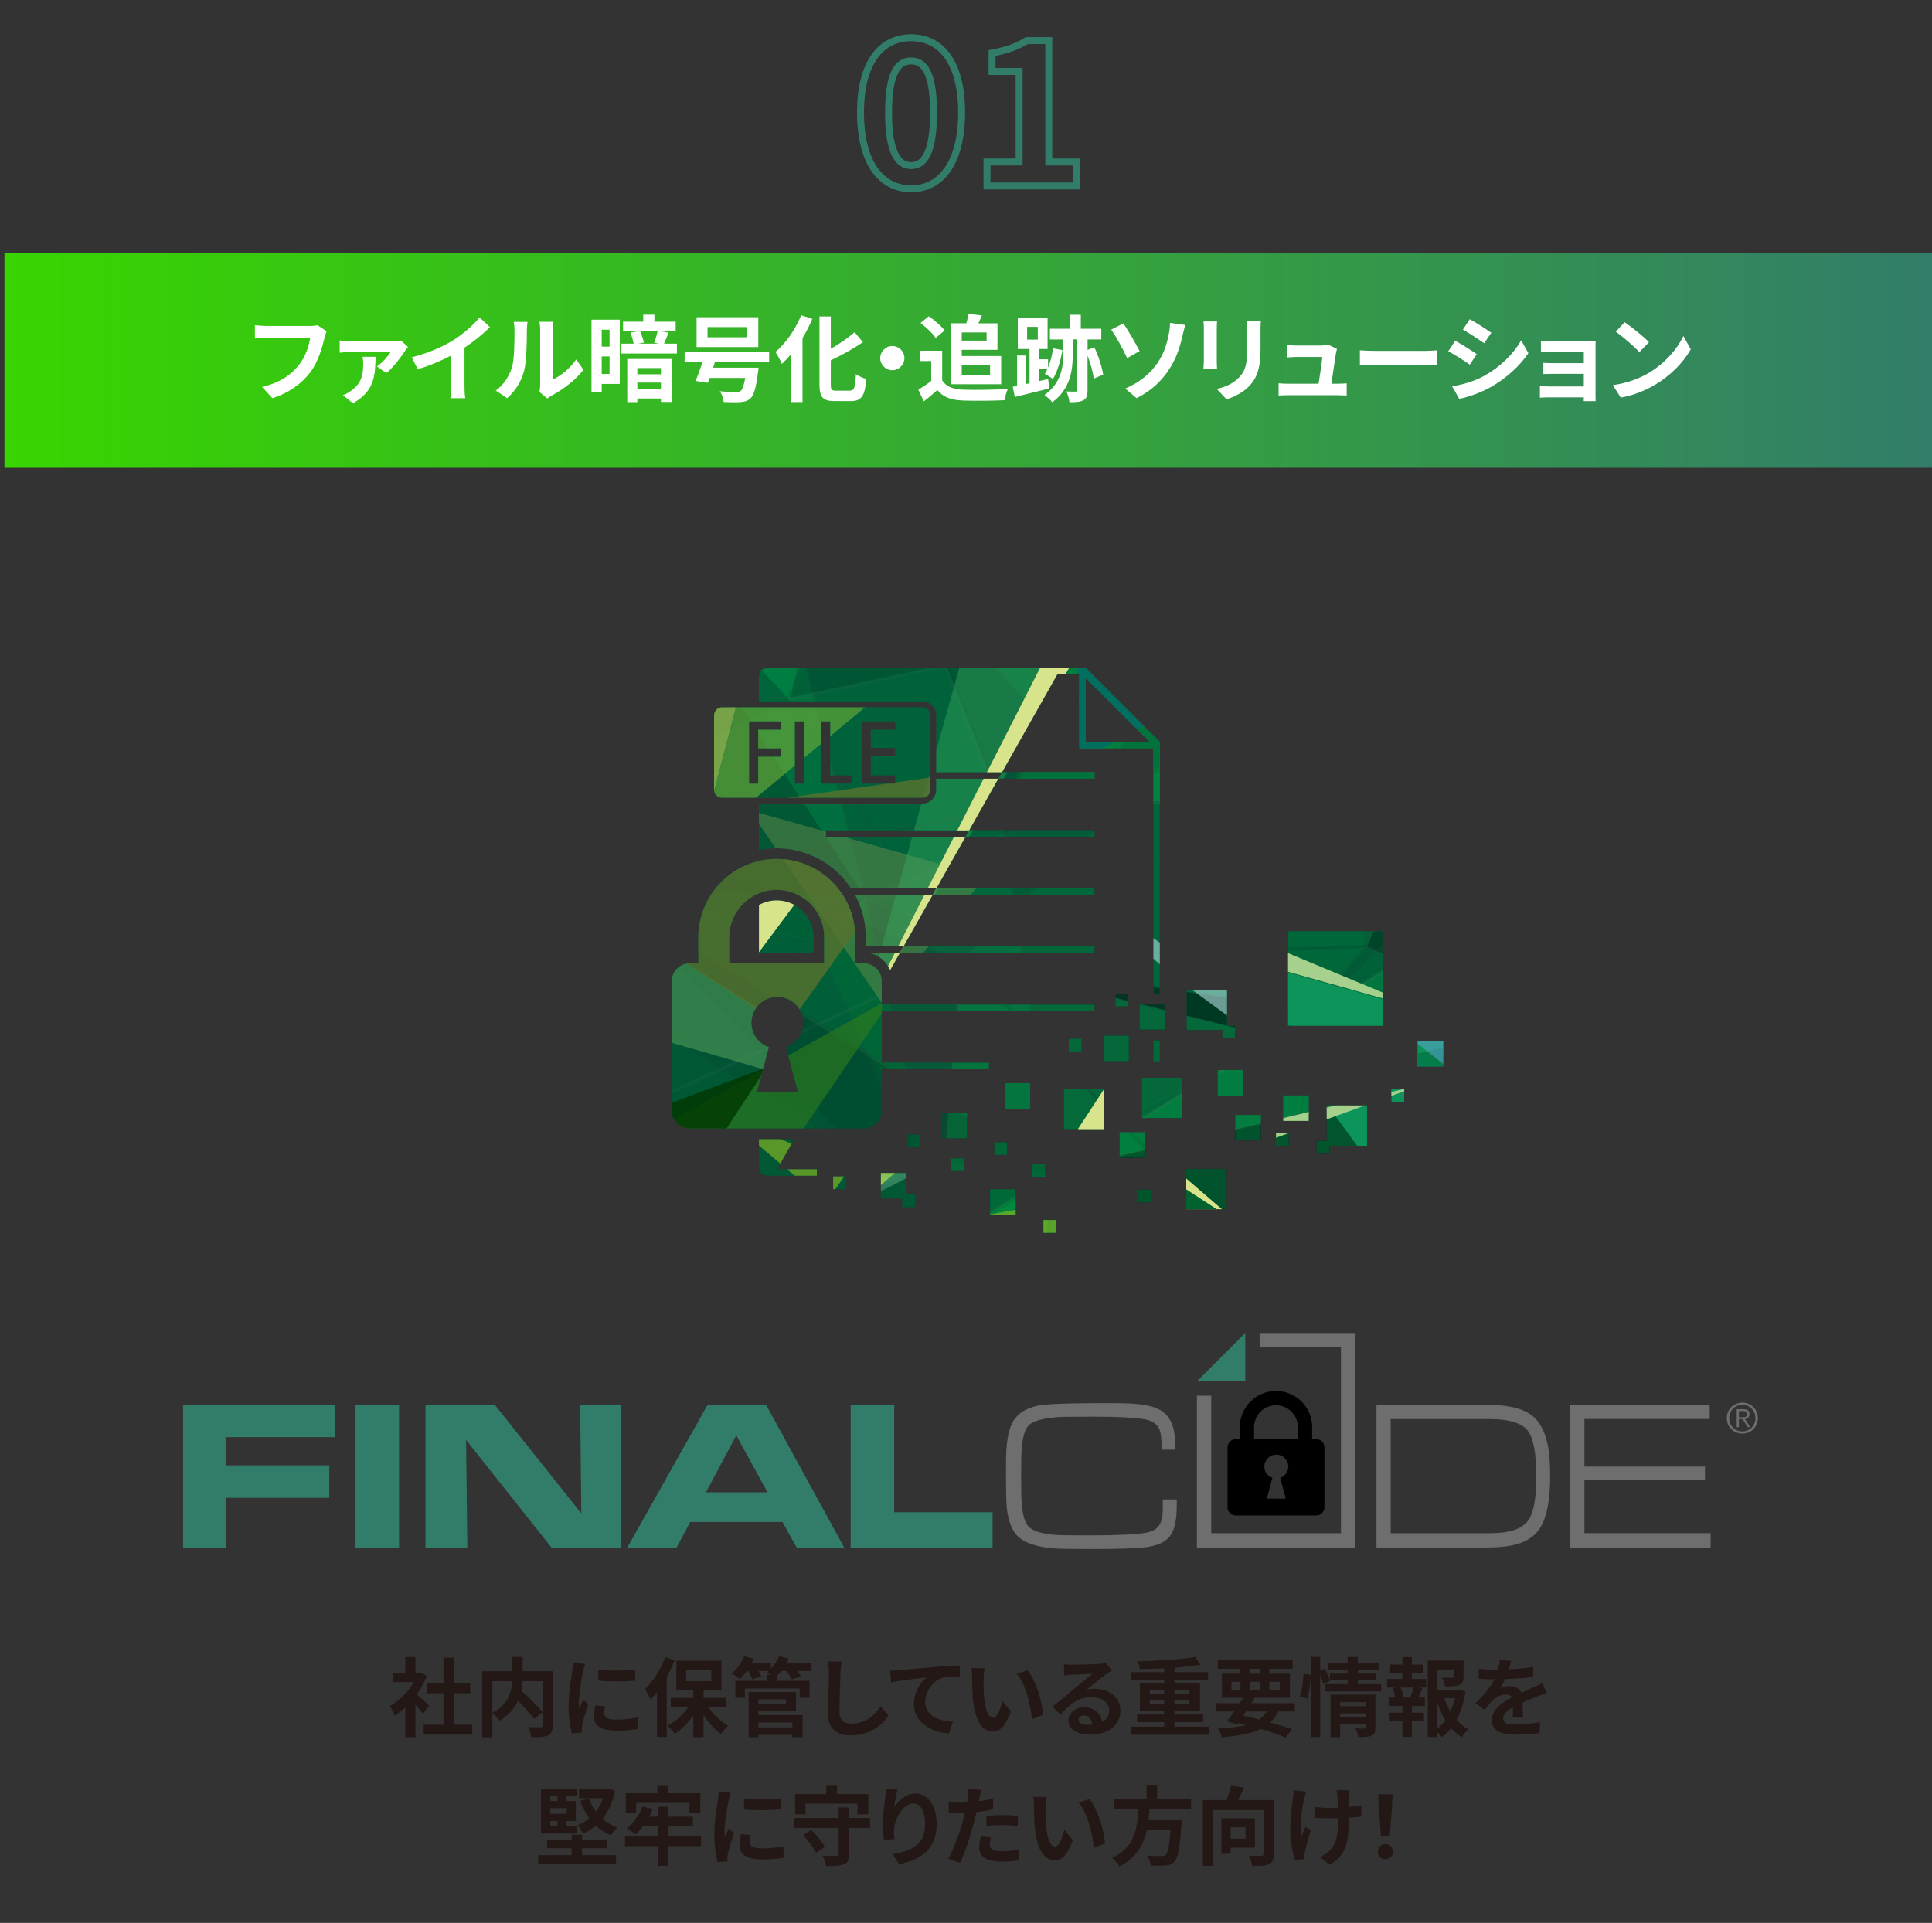 <?xml version="1.0" encoding="UTF-8"?><svg xmlns="http://www.w3.org/2000/svg" width="450" height="448" xmlns:xlink="http://www.w3.org/1999/xlink" viewBox="0 0 450 448"><rect x="0" y="0" width="450" height="448" fill="#333333" stroke="none"/><defs><style>.h{fill:url(#e);opacity:.79;}.h,.i,.j,.k,.l,.m,.n,.o,.p,.q,.r{mix-blend-mode:screen;}.s{fill:#003724;}.t{fill:#002115;}.u{fill:#fff;}.i{fill:#b8d32d;opacity:.86;}.v{fill:#00412b;}.w{fill:#006e63;opacity:.92;}.x{fill:#007740;}.y{fill:#008342;}.z{fill:#003600;}.z,.aa,.ab,.ac,.ad{mix-blend-mode:multiply;}.z,.ac{opacity:.8;}.ae{isolation:isolate;}.aa{fill:#047d4b;}.af{fill:#00683d;}.ag{clip-path:url(#d);}.ah{fill:#007840;}.ai{fill:#005e39;}.aj{fill:#66a738;opacity:.68;}.ak{fill:#006e3f;}.j{fill:#acc851;opacity:.69;}.k{fill:#65a9dc;opacity:.51;}.l{fill:#2e7b1d;}.l,.r{opacity:.63;}.m{fill:#b1dcdc;opacity:.61;}.al{opacity:.35;}.al,.am,.an,.ao{mix-blend-mode:overlay;}.ap{fill:#008842;}.aq{fill:#00653c;}.ar{fill:#008442;}.am{fill:#807670;}.am,.an,.ao{opacity:.15;}.ab{fill:#0d945a;}.as{fill:#327d69;}.at{fill:#005737;}.au{fill:#009d40;}.av{fill:url(#b);}.aw,.ax{fill:none;}.ay{fill:#009143;}.an{fill:#cbe1a4;}.az{clip-path:url(#c);}.n{fill:#d7e48c;}.ba{fill:#00632e;}.o{fill:#6db667;opacity:.44;}.ax{stroke:#327d69;stroke-miterlimit:10;stroke-width:1.62px;}.bb{fill:#006d3e;}.p{fill:#38ab61;opacity:.42;}.ac{fill:#59722e;}.bc{fill:#231815;}.bd{fill:#6e6e6e;}.be{fill:#008e43;}.bf{fill:#006a3d;}.q{fill:#a6d18c;}.bg{fill:#009f3f;}.bh{fill:#009544;}.bi{fill:#3dae36;opacity:.49;}.bj{fill:#7a9251;opacity:.43;}.bk{fill:#008d43;}.bl{fill:#004e32;}.bm{fill:#009a43;}.bn{fill:#009644;}.r{fill:#8ebd20;}</style><linearGradient id="b" x1="1.04" y1="83.99" x2="451.04" y2="83.99" gradientUnits="userSpaceOnUse"><stop offset="0" stop-color="#38d500"/><stop offset="1" stop-color="#327d69"/></linearGradient><clipPath id="c"><path class="aw" d="m209.59,222h0l-2.26,4c-.9-2.15-2.9-3.72-5.3-4h7.55Zm-28.67-12.22c-1.5,0-2.91.39-4.14,1.07v11.09h12.71v-3.8c-.11-4.63-3.91-8.36-8.57-8.36Zm18.23-1.31c1.6,2.94,2.51,6.31,2.51,9.89v2.14h8.78l6.8-12.03h-18.09Zm55.79,13.53v-1.5h-44.49l-.85,1.5h45.34Zm0-40.6v-1.5h-21.55l-.85,1.5h22.4Zm-30.05,13.53h30.05v-1.5h-29.2l-.85,1.5h0Zm30.05,13.53v-1.5h-36.85l-.85,1.5h37.69Zm15.21,33.92v4.92h-1.5v-4.92h1.5Zm-39.54,34.69h5.94v5.94h-5.94v-5.94Zm9.34-18.77h-5.94v-5.94h5.94v5.94Zm-28.83,19.98h1.99v2.97h-2.97v-2.02h-4.96v-5.94h5.94v4.99Zm8.19-19.01h5.94v5.94h-5.94v-5.94Zm47.42,10.48h-5.94v-5.94h5.94v5.94Zm32.16-14.54h5.94v5.94h-5.94v-5.94Zm-11.15,4.56h5.94v5.94h-5.94v-5.94Zm48.41-17.26v5.94h-5.94v-5.94h5.94Zm-46.56,12.72h-5.94v-5.94h5.94v5.94Zm-32.59-13.94h5.94v5.94h-5.94v-5.94Zm8.44-7.35h5.94v5.94h-5.94v-5.94Zm-8.25,29.13h-9.39v-9.39h9.39v9.39Zm51.82-5.52h9.39v9.39h-8.76v1.83h-2.97v-2.97h2.34v-8.26Zm-32.71,14.78h9.39v9.39h-9.39v-9.39Zm23.7-55.38h22.01v22.01h-22.01v-22.01Zm-34.06,34.14h9.39v9.39h-9.39v-9.39Zm-14.02-6.12h-2.97v-2.97h2.97v2.97Zm10.86-10.49h-2.97v-2.97h2.97v2.97Zm-19.73,49.76h2.97v2.97h-2.97v-2.97Zm41.67-44.27h-8.32v-9.39h9.39v8.36h1.9v2.97h-2.97v-1.94Zm39.37,13.78h2.97v2.97h-2.97v-2.97Zm-26.88,10.23h2.97v2.97h-2.97v-2.97Zm-75.67,5.88h2.97v2.97h-2.97v-2.97Zm-27.49,4.22h2.97v2.97h-2.97v-2.97Zm17.25-9.73h2.97v2.97h-2.97v-2.97Zm53.8,12.81h2.97v2.97h-2.97v-2.97Zm-33.51-8.09v-2.97h2.97v2.97h-2.97Zm11.86,5.08h-2.97v-2.97h2.97v2.97Zm9.44-101.32h14.87l-14.87-14.87v14.87Zm-62.63,101.08v-1.5h-9.24s3.94-7,3.94-7h-8.19v5.24c0,2.98.27,3.26,3.26,3.26h10.23Zm15.1-38.35v12.03h24.98v1.5h-24.98v9.72c0,2.27-1.84,4.11-4.11,4.11h-40.66c-2.27,0-4.11-1.84-4.11-4.11v-30.25c0-2.27,1.84-4.11,4.11-4.11h2.06v-6.06h0c0-10.09,8.18-18.27,18.27-18.27s18.27,8.18,18.27,18.27h0v6.06h2.07c2.27,0,4.11,1.84,4.11,4.11v5.49h49.57v1.5h-49.57Zm-22.41,8.44c2.41-.79,4.16-3.04,4.16-5.71,0-3.34-2.71-6.04-6.04-6.04s-6.04,2.71-6.04,6.04c0,2.68,1.76,4.92,4.17,5.72h-.11l-2.79,10.42h9.55s-2.79-10.42-2.79-10.42h-.1Zm9.01-25.62c0-6.1-4.95-11.05-11.05-11.05s-11.05,4.95-11.05,11.05v6.06h22.1v-6.07h0Zm24.73-51.72v17.32c0,1.03-.84,1.87-1.87,1.87h-46.63c-1.03,0-1.87-.84-1.87-1.87v-17.32c0-1.03.84-1.87,1.87-1.87h46.63c1.03,0,1.87.84,1.87,1.87Zm-34.89,1.41h-7.33v14.5h2.12v-6.27h5.21v-1.94h-5.21v-4.35h5.21v-1.94Zm5.45,0h-2.12v14.5h2.12v-14.5Zm11.17,12.56h-5.03v-12.56h-2.12v14.5h7.15v-1.94Zm10.11-12.56h-7.82v14.5h7.82v-1.94h-5.7v-4.41h5.7v-1.94h-5.7v-4.27h5.7v-1.94Zm61.61,4.76v58.7h-1.5v-57.2h-17.25v-17.19h-5.14l-12.87,22.78h-15.31v-13.26c0-1.79-1.46-3.25-3.25-3.25h-38.04v-4.51c0-2.98.27-3.26,3.26-3.26h72.86v-.04l17.23,17.23h.02Zm-52.08,8.6v2.55c0,1.79-1.46,3.25-3.25,3.25h-38.04v10.83c1.34-.27,2.72-.42,4.14-.42,7.23,0,13.61,3.72,17.32,9.35h19.85l6.8-12.03h-32.53v-1.5h33.38l6.8-12.03h-14.46Z"/></clipPath><clipPath id="d"><rect class="aw" x="142.22" y="42.56" width="222.37" height="333.55" transform="translate(-43.51 350.31) rotate(-64.96)"/></clipPath><linearGradient id="e" x1="206.56" y1="281.36" x2="206.56" y2="268.71" gradientUnits="userSpaceOnUse"><stop offset="0" stop-color="#fff" stop-opacity="0"/><stop offset=".26" stop-color="#c2e6d0" stop-opacity=".24"/><stop offset=".85" stop-color="#28a95c" stop-opacity=".84"/><stop offset="1" stop-color="#009a3e"/></linearGradient></defs><g class="ae"><g id="a"><g><rect class="av" x="1.04" y="58.99" width="450" height="50"/><g><path class="u" d="m75.6,78.69c-.51,2.16-1.47,5.57-3.3,8.01-2,2.64-4.93,4.82-8.85,6.07l-2.4-2.62c4.36-1.03,6.84-2.95,8.62-5.17,1.45-1.83,2.29-4.33,2.57-6.2h-10.25c-.99,0-2.05.04-2.62.09v-3.1c.66.07,1.91.18,2.64.18h10.17c.44,0,1.14-.02,1.74-.18l2.16,1.39c-.2.44-.37,1.08-.48,1.54Z"/><path class="u" d="m94.37,81.71c-.77,1.23-2.82,4-4.38,5.21l-2.2-1.54c1.25-.86,2.64-2.42,3.17-3.34h-9.55c-.73,0-1.47.04-2.29.13v-2.84c.68.11,1.56.18,2.29.18h10.21c.48,0,1.43-.04,1.78-.15l1.63,1.47c-.2.24-.53.66-.66.88Zm-12.17,12.23l-2.33-1.87c.57-.22,1.12-.48,1.78-.95,2.49-1.69,2.95-3.65,2.95-6.42,0-.53-.07-1.1-.15-1.56h3.04c-.13,4.11-.13,7.97-5.28,10.8Z"/><path class="u" d="m105.52,79.31c2.27-1.41,4.77-3.61,6.21-5.35l2.38,2.27c-1.67,1.65-3.78,3.37-5.92,4.77v8.89c0,.97.04,2.33.2,2.88h-3.48c.09-.53.15-1.91.15-2.88v-7.04c-2.27,1.19-5.06,2.38-7.77,3.17l-1.39-2.77c3.94-1.01,7.17-2.44,9.62-3.94Z"/><path class="u" d="m119.2,85.73c.62-1.89.64-6.05.64-8.71,0-.88-.07-1.47-.2-2.02h3.23c-.02.11-.15,1.08-.15,2,0,2.6-.07,7.24-.66,9.46-.66,2.49-2.05,4.64-3.92,6.31l-2.68-1.78c1.94-1.36,3.12-3.39,3.74-5.26Zm6.62,3.96v-12.83c0-.99-.15-1.83-.18-1.89h3.28c-.02.07-.15.92-.15,1.91v11.51c1.78-.77,3.96-2.51,5.44-4.64l1.69,2.42c-1.83,2.38-5,4.75-7.46,6.01-.48.26-.75.48-.95.66l-1.85-1.52c.09-.42.18-1.03.18-1.63Z"/><path class="u" d="m144.35,89.45h-4.2v1.94h-2.38v-16.9h6.58v14.96Zm-4.2-12.63v3.94h1.83v-3.94h-1.83Zm1.83,10.3v-4.07h-1.83v4.07h1.83Zm15.69-7.04v2.29h-12.98v-2.29h2.9c-.13-.73-.44-1.78-.75-2.6l1.58-.26h-3.3v-2.27h4.71v-1.63h2.6v1.63h4.95v2.27h-3.21l1.56.29c-.4.95-.75,1.89-1.06,2.57h2.99Zm-11.57,3.56h10.36v10.01h-2.51v-.81h-5.5v.84h-2.35v-10.03Zm2.35,2.11v1.45h5.5v-1.45h-5.5Zm5.5,4.91v-1.52h-5.5v1.52h5.5Zm-4.82-13.44c.35.81.7,1.89.84,2.6l-1.34.26h4.88l-1.14-.24c.31-.73.62-1.83.79-2.62h-4.03Z"/><path class="u" d="m166.52,84.37l-.42,1.3h10.58s-.04.73-.13,1.08c-.44,3.61-.97,5.35-1.76,6.07-.68.62-1.39.79-2.42.86-.84.07-2.27.04-3.81-.02-.04-.75-.4-1.78-.9-2.51,1.47.15,3.08.18,3.74.18.51,0,.79-.02,1.1-.22.42-.33.77-1.28,1.08-3.06h-8.29c-.13.42-.29.79-.42,1.14l-2.86-.44c.51-1.17,1.1-2.79,1.61-4.38h-4.16v-2.38h19.69v2.38h-12.63Zm10.1-3.5h-14.37v-6.95h14.37v6.95Zm-2.73-4.66h-9.09v2.38h9.09v-2.38Z"/><path class="u" d="m189.21,74.31c-.64,1.5-1.41,2.99-2.29,4.44v14.92h-2.62v-11.22c-.7.86-1.45,1.65-2.18,2.33-.29-.66-1.03-2.11-1.52-2.77,2.38-2,4.69-5.24,6.01-8.56l2.6.86Zm8.74,16.7c1.06,0,1.23-.75,1.41-3.85.62.46,1.72.97,2.42,1.12-.31,3.78-.99,5.17-3.59,5.17h-3.76c-2.77,0-3.56-.88-3.56-3.98v-15.73h2.64v7.53c2.07-1.19,4.09-2.6,5.54-3.85l1.94,2.29c-2.18,1.54-4.91,3.01-7.48,4.25v5.54c0,1.3.15,1.52,1.21,1.52h3.23Z"/><path class="u" d="m210.66,83.44c0,1.54-1.28,2.82-2.82,2.82s-2.82-1.28-2.82-2.82,1.28-2.82,2.82-2.82,2.82,1.28,2.82,2.82Z"/><path class="u" d="m219.46,88.62c.9,1.47,2.55,2.07,4.84,2.16,2.57.11,7.52.04,10.45-.18-.29.62-.68,1.89-.81,2.64-2.64.13-7.06.18-9.68.07-2.71-.11-4.51-.73-5.94-2.44-.97.86-1.94,1.72-3.15,2.64l-1.28-2.73c.95-.55,2.05-1.28,3.01-2.02v-4.64h-2.53v-2.4h5.08v6.91Zm-1.52-9.88c-.68-1.06-2.24-2.51-3.54-3.48l1.94-1.58c1.32.92,2.93,2.29,3.67,3.32l-2.07,1.74Zm3.52-3.41h3.63c.2-.73.4-1.56.51-2.18l3.1.35c-.26.64-.55,1.28-.81,1.83h4.44v6.18h-8.32v1.45h9.18v6.56h-11.73v-14.19Zm2.55,2.13v1.91h5.79v-1.91h-5.79Zm0,7.68v2.22h6.6v-2.22h-6.6Z"/><path class="u" d="m244.38,90.51c-2.79.7-5.74,1.43-8.01,1.98l-.48-2.38,1.01-.2v-7.08h2.02v6.65l.88-.18v-7.99h-2.73v-7.33h6.93v7.33h-2v2.4h2.11v1.96c.55-1.32.95-2.9,1.17-4.51l2.18.4c-.42,2.55-1.21,5.1-2.22,6.75-.42-.35-1.39-.95-1.89-1.21.24-.35.46-.75.66-1.17h-2v2.86l2.13-.48.24,2.2Zm-5.15-11.38h2.49v-2.97h-2.49v2.97Zm15.51,9.09c-.15-1.47-.73-3.54-1.43-5.37v8.05c0,1.23-.2,1.94-.95,2.33-.73.42-1.78.48-3.26.48-.07-.7-.37-1.78-.7-2.51.9.04,1.8.04,2.09.04.29-.02.4-.11.4-.37v-11.79h-1.03v3.48c0,3.78-.57,8.05-4.75,11.16-.42-.55-1.21-1.23-1.83-1.69,3.87-2.77,4.36-6.42,4.36-9.46v-3.48h-3.1v-2.49h4.58v-3.26h2.62v3.26h4.77v2.49h-3.19v2.44l1.56-.64c.99,2.02,1.78,4.64,2.07,6.4l-2.2.92Z"/><path class="u" d="m265.44,81.79l-2.9,1.65c-1.1-2.35-2.71-5.24-3.72-6.64l2.82-1.45c1.1,1.54,2.99,4.91,3.81,6.45Zm4.18,2.75c1.63-2.35,2.24-4.84,2.6-6.65.22-1.01.31-2.11.29-2.66l3.56.48c-.26.86-.51,1.94-.66,2.57-.57,2.57-1.45,5.26-3.06,7.72-1.72,2.66-4.16,5.06-7.63,6.76l-2.62-2.24c3.56-1.5,5.94-3.67,7.53-5.98Z"/><path class="u" d="m283.41,76.6v7.44c0,.55.02,1.41.07,1.91h-3.19c.02-.42.11-1.28.11-1.94v-7.42c0-.42-.02-1.19-.09-1.69h3.17c-.04.51-.07.99-.07,1.69Zm10.19.33v4.36c0,4.73-.92,6.78-2.55,8.58-1.45,1.58-3.74,2.66-5.35,3.17l-2.29-2.42c2.18-.51,3.96-1.34,5.28-2.77,1.52-1.65,1.8-3.3,1.8-6.73v-4.18c0-.88-.04-1.58-.13-2.2h3.32c-.04.62-.09,1.32-.09,2.2Z"/><path class="u" d="m311.18,82.23c-.18,1.3-.75,5.08-1.08,7.17h1.41c.57,0,1.58-.02,2.16-.09v2.84c-.44-.02-1.52-.07-2.11-.07h-11.57c-.79,0-1.34.02-2.18.07v-2.86c.59.07,1.41.11,2.18.11h7.13c.31-1.87.79-4.99.86-6.23h-5.94c-.7,0-1.56.07-2.2.11v-2.9c.57.07,1.58.13,2.18.13h5.63c.46,0,1.36-.09,1.63-.24l2.13,1.03c-.11.29-.18.7-.22.92Z"/><path class="u" d="m320.28,81.75h11.82c1.03,0,2-.09,2.57-.13v3.45c-.53-.02-1.65-.11-2.57-.11h-11.82c-1.25,0-2.73.04-3.54.11v-3.45c.79.07,2.4.13,3.54.13Z"/><path class="u" d="m343.96,82.5l-1.61,2.46c-1.25-.86-3.54-2.35-5.02-3.12l1.61-2.44c1.47.79,3.89,2.31,5.02,3.1Zm1.78,5.04c3.74-2.09,6.8-5.1,8.56-8.25l1.69,2.99c-2.05,3.04-5.15,5.83-8.76,7.9-2.24,1.28-5.39,2.38-7.35,2.73l-1.65-2.9c2.46-.42,5.1-1.14,7.5-2.46Zm1.61-10.01l-1.65,2.44c-1.23-.86-3.52-2.35-4.97-3.17l1.61-2.42c1.45.79,3.87,2.35,5.02,3.15Z"/><path class="u" d="m361.64,79.48h8.32c.53,0,1.34-.02,1.69-.04-.02.29-.02,1.01-.02,1.47v11.05c0,.35.02,1.1.02,1.5h-2.77c.02-.2.02-.55.02-.88h-8.34c-.62,0-1.52.04-1.89.07v-2.71c.37.04,1.12.09,1.91.09h8.32v-2.93h-7.02c-.84,0-1.89.02-2.4.04v-2.6c.57.04,1.56.07,2.4.07h7.02v-2.66h-7.26c-.81,0-2.2.04-2.73.09v-2.66c.57.07,1.91.11,2.73.11Z"/><path class="u" d="m384.08,86.85c3.76-2.22,6.62-5.59,8.01-8.56l1.72,3.1c-1.67,2.97-4.6,6.01-8.14,8.14-2.22,1.34-5.06,2.57-8.16,3.1l-1.85-2.9c3.43-.48,6.29-1.61,8.43-2.88Zm0-7.11l-2.24,2.29c-1.14-1.23-3.89-3.63-5.5-4.75l2.07-2.2c1.54,1.03,4.4,3.32,5.68,4.66Z"/></g><g><path class="as" d="m42.65,360.54v-33.28h35.35v7.56h-25.26v6.58h23.96v7.56h-23.96v11.58h-10.09Z"/><path class="as" d="m82.81,360.54v-33.28h10.14v33.28h-10.14Z"/><path class="as" d="m99.11,360.54v-33.28h16.11l20.18,25.33-.27-25.33h9.58v33.28h-16.26l-19.89-25.06.29,25.06h-9.75Z"/><path class="as" d="m146.12,360.54l18.72-33.28h13.58l18.21,33.28h-11.06l-3.31-5.95h-21.49l-3.18,5.95h-11.47Zm18.32-12.87h14.31l-7.25-13.25-7.06,13.25Z"/><path class="as" d="m198.14,360.54v-33.28h10.14v25.06h22.91v8.22h-33.06Z"/><path class="bd" d="m270.82,349.35h3.27v1.39c0,3.49-.56,5.9-1.68,7.25-1.15,1.4-3.14,2.24-5.95,2.53-2.36.24-6.39.36-12.09.36-5.04,0-8.07-.05-9.09-.15-4-.36-6.77-1.32-8.31-2.9-1.33-1.36-2.16-3.58-2.49-6.65-.11-1.06-.17-3.48-.17-7.28,0-3.1.03-5.07.07-5.9.15-2.39.5-4.31,1.07-5.77,1.12-2.84,3.65-4.48,7.58-4.92,2.46-.28,7.24-.41,14.36-.41,3.41,0,5.69.05,6.83.15,3.01.24,5.16.83,6.46,1.74,1.3.92,2.18,2.26,2.63,4.03.26,1.04.42,2.68.49,4.92h-3.27v-1.17c0-1.58-.15-2.74-.46-3.49-.42-1.06-1.27-1.79-2.54-2.19-1.74-.55-6.5-.83-13.02-.83-3.93,0-7.03.03-8.02.1-3.64.26-5.95.91-6.92,1.95-.86.91-1.4,2.76-1.61,5.55-.08.91-.12,3.2-.12,6.24s.04,5.31.12,6.23c.21,2.79.75,4.64,1.61,5.53,1.01,1.06,3.18,1.71,6.51,1.95.84.06,3.8.1,7.61.1,6.39,0,11.28-.22,13.41-.66,1.46-.29,2.47-.92,3.02-1.9.47-.79.71-1.99.71-3.6v-2.21Z"/><path class="bd" d="m320.61,360.54v-33.28h25.21c4.61,0,8,.65,10.17,1.95,2.1,1.27,3.53,3.45,4.31,6.56.5,2.01.76,4.72.76,8.12,0,5.41-.72,9.35-2.17,11.82-1.19,2.02-3.11,3.38-5.78,4.1-1.76.49-4.18.73-7.29.73h-25.21Zm3.31-3.34h23.16c4.7,0,7.71-1.08,9.05-3.24,1.14-1.84,1.7-5.13,1.7-9.87,0-5.15-.59-8.65-1.78-10.48-1.3-2-4.39-3-9.26-3h-22.87v26.6Z"/><path class="bd" d="m365.73,360.54v-33.28h32.49v3.34h-29.18v11.09h28.08v3.17h-28.08v12.33h29.4v3.34h-32.71Z"/><polygon class="bd" points="315.67 310.56 293.39 310.56 293.39 313.9 312.33 313.9 312.33 357.2 282.12 357.2 282.12 325.17 278.78 325.17 278.78 360.54 315.67 360.54 315.67 310.56"/><polygon class="as" points="290.05 321.83 278.78 321.83 290.05 310.56 290.05 321.83"/><path d="m306.59,335.3h-.96v-2.8h0c0-4.66-3.78-8.43-8.43-8.43s-8.43,3.78-8.43,8.43h0v2.8h-.95c-1.05,0-1.9.85-1.9,1.9v13.97c0,1.05.85,1.9,1.9,1.9h18.77c1.05,0,1.9-.85,1.9-1.9v-13.97c0-1.05-.85-1.9-1.9-1.9Zm-8.4,9.03l1.29,4.81h-4.41s1.29-4.81,1.29-4.81h.05c-1.11-.37-1.92-1.4-1.92-2.64,0-1.54,1.25-2.79,2.79-2.79s2.79,1.25,2.79,2.79c0,1.24-.81,2.27-1.92,2.64h.05Zm4.11-11.83v2.8h-10.2v-2.8c0-2.82,2.28-5.1,5.1-5.1s5.1,2.28,5.1,5.1h0Z"/><path class="bd" d="m407.25,327.06c.44.18.82.44,1.15.77.32.33.58.71.76,1.15.18.44.28.91.28,1.42s-.09.99-.28,1.42c-.19.44-.44.82-.76,1.14-.32.32-.71.58-1.15.76s-.92.28-1.43.28-.99-.09-1.43-.28c-.44-.18-.82-.44-1.15-.76-.32-.32-.58-.7-.76-1.14-.18-.44-.28-.91-.28-1.42s.09-.98.28-1.42c.18-.44.44-.83.76-1.15.32-.33.71-.58,1.15-.77.44-.18.92-.28,1.43-.28s.99.09,1.43.28Zm-2.65.48c-.37.16-.69.38-.97.66-.27.28-.48.61-.64.98-.15.38-.23.78-.23,1.22s.08.84.23,1.21c.15.38.36.7.64.98.27.28.59.5.97.66.37.16.78.24,1.22.24s.84-.08,1.21-.24c.37-.16.69-.38.97-.66.27-.28.49-.61.64-.98.16-.38.23-.78.23-1.21s-.08-.84-.23-1.22c-.16-.38-.37-.7-.64-.98-.27-.28-.6-.5-.97-.66-.37-.16-.78-.24-1.21-.24s-.85.08-1.22.24Zm-.09,4.95v-4.18h1.6c.47,0,.82.1,1.03.3.22.2.33.48.33.86,0,.18-.03.34-.08.48-.06.14-.13.25-.23.34-.1.09-.21.17-.33.22-.13.06-.26.1-.4.12l1.24,1.86h-.6l-1.18-1.86h-.87v1.86h-.51Zm1.66-2.31c.15-.01.29-.04.4-.08.12-.04.21-.12.28-.22.07-.1.11-.24.11-.41,0-.15-.03-.27-.08-.36-.05-.09-.13-.16-.22-.22-.09-.06-.2-.09-.32-.11-.12-.02-.24-.03-.37-.03h-.94v1.45h.68c.16,0,.31,0,.46-.01Z"/></g><g><path class="ax" d="m200.43,26.23c0-11.47,4.65-17.44,11.8-17.44s11.75,6.02,11.75,17.44-4.61,17.76-11.75,17.76-11.8-6.25-11.8-17.76Zm17.01,0c0-9.4-2.21-12.03-5.22-12.03s-5.26,2.63-5.26,12.03,2.26,12.36,5.26,12.36,5.22-2.91,5.22-12.36Z"/><path class="ax" d="m229.9,37.75h7.47v-21.1h-6.3v-4.28c3.48-.66,5.87-1.55,8.08-2.91h5.12v28.29h6.53v5.59h-20.91v-5.59Z"/></g><g class="az"><g><g class="ad"><g class="ag"><g><g><g><polygon class="ah" points="146.41 34.48 139.03 50.28 152.96 37.54 146.41 34.48"/><polygon class="bn" points="65.12 208.48 142.31 208.36 86.2 163.36 65.12 208.48"/><polygon class="bm" points="50.64 239.47 95.88 260.6 142.47 208 65.29 208.12 50.64 239.47"/><polygon points="86.03 163.71 142.03 208.62 89.97 155.28 86.03 163.71"/><polygon class="ar" points="89.92 155.4 142 208.77 97.49 139.19 89.92 155.4"/><polygon class="ar" points="152.57 37.36 139.47 49.33 97.25 139.71 141.76 209.28 165.59 43.44 152.57 37.36"/><polygon class="bl" points="263.55 89.2 276.14 97.86 275.05 94.58 263.55 89.2"/><polygon class="bl" points="178.47 49.46 233.64 188.82 276.4 97.31 266.85 90.75 178.47 49.46"/><polygon class="af" points="165.04 43.18 141.21 209.03 233.76 188.56 178.75 49.59 165.04 43.18"/><polygon class="bl" points="154.56 288.02 141.77 207.67 95.17 260.28 154.56 288.02"/><polygon class="af" points="274.46 94.31 275.59 97.68 277.79 95.86 274.46 94.31"/><polygon class="bl" points="277.61 95.77 275.4 97.6 283.15 98.36 277.61 95.77"/><polygon class="bl" points="194.06 306.48 246.7 272.7 141.34 207.55 154.12 287.82 194.06 306.48"/><polygon class="af" points="233.59 187.73 141.04 208.2 246.4 273.35 233.59 187.73"/><polygon class="au" points="203.3 310.79 243.43 294.98 246.4 272.48 193.68 306.3 203.3 310.79"/><polygon class="ap" points="281.25 97.48 275.75 96.93 233 188.44 294.18 103.52 281.25 97.48"/><polygon class="af" points="249.28 332.28 243.32 294.82 203.05 310.68 249.28 332.28"/><polygon class="af" points="273.74 343.71 292.52 333.81 242.89 294.69 248.84 332.07 273.74 343.71"/><polygon class="ah" points="245.77 272.46 242.8 294.97 292.43 334.08 245.77 272.46"/><polygon class="ay" points="293.63 103.26 232.45 188.18 393.04 183.58 311.18 111.46 293.63 103.26"/><polygon class="x" points="291.77 352.13 292.34 333.41 273.24 343.47 291.77 352.13"/><polygon class="t" points="309.22 110.54 392.69 184.09 372.35 140.04 309.22 110.54"/><polygon class="bl" points="372.18 139.96 392.56 184.11 378.91 143.1 372.18 139.96"/><polygon class="bl" points="232.67 187.7 245.48 273.32 393.26 183.09 232.67 187.7"/><polygon class="y" points="392.89 182.92 245.12 273.14 405.54 236.61 392.89 182.92"/><polygon class="x" points="318.03 364.4 292.09 333.29 291.52 352.01 318.03 364.4"/><polygon class="x" points="343.07 376.09 372.2 339.3 291.86 333.62 317.21 364.01 343.07 376.09"/><polygon class="af" points="405.33 236.08 291.57 334.23 371.91 339.91 405.33 236.08"/><polygon class="t" points="245.28 272.79 291.94 334.4 405.7 236.25 245.28 272.79"/><polygon class="bn" points="378.67 142.99 392.43 184.32 398.06 152.05 378.67 142.99"/><polygon class="af" points="397.48 151.78 391.85 184.05 442.55 172.84 397.48 151.78"/><polygon class="af" points="360.39 384.19 377.24 348.12 371.68 339.06 342.55 375.85 360.39 384.19"/><polygon class="af" points="377.18 348.26 379.68 342.91 371.57 339.12 377.18 348.26"/><polygon class="bn" points="441.57 172.38 391.95 183.35 404.59 237.03 447.94 196.81 456.17 179.2 441.57 172.38"/><polygon class="af" points="419.99 256.62 425.06 245.77 404.51 236.17 419.99 256.62"/><polygon class="af" points="420.12 256.36 404.63 235.91 371.21 339.74 382.06 337.81 420.12 256.36"/><polygon class="x" points="379.48 343.33 382.19 337.54 371.25 339.49 379.48 343.33"/><polygon class="ah" points="424.74 246.45 448.36 195.91 404.22 236.86 424.74 246.45"/></g><g><polygon class="am" points="152.22 37.19 139.87 48.49 139.03 50.28 152.96 37.54 152.22 37.19"/><polygon class="ao" points="85.85 164.09 140.07 207.57 65.49 207.69 65.12 208.48 142.31 208.36 86.2 163.36 85.85 164.09"/><polygon class="ao" points="64.92 208.91 140.77 208.79 95.16 260.27 95.88 260.6 142.47 208 65.29 208.12 64.92 208.91"/><polygon class="ao" points="89.62 156.04 132.4 199.88 86.38 162.97 86.03 163.71 142.03 208.62 89.97 155.28 89.62 156.04"/><polygon class="ao" points="97.1 140.03 137.21 202.73 90.27 154.64 89.92 155.4 142 208.77 97.49 139.19 97.1 140.03"/><polygon class="ao" points="138.63 51.13 153.31 37.7 152.57 37.36 139.47 49.33 138.63 51.13"/><polygon class="ao" points="164.87 43.1 141.31 207.13 97.64 138.87 97.25 139.71 141.76 209.28 165.59 43.44 164.87 43.1"/><polygon class="am" points="274.08 94.13 274.67 95.89 267.92 91.25 263.55 89.2 276.14 97.86 275.05 94.58 274.08 94.13"/><polygon class="ao" points="262.48 88.71 275.43 97.61 233.71 186.89 179.5 49.94 178.47 49.46 233.64 188.82 276.4 97.31 266.85 90.75 262.48 88.71"/><polyline class="am" points="232.71 188 142.12 208.03 165.75 43.51 165.04 43.18 141.21 209.03 233.76 188.56 178.75 49.59 177.73 49.11"/><polygon class="am" points="95.89 260.61 141.26 209.38 153.72 287.63 154.56 288.02 141.77 207.67 95.17 260.28 95.89 260.61"/><polygon class="at" points="277.03 95.5 275.97 96.38 275.43 94.76 274.46 94.31 275.59 97.68 277.79 95.86 277.03 95.5"/><polygon class="bb" points="281 97.36 277.32 96.99 278.37 96.13 277.61 95.77 275.4 97.6 283.15 98.36 281 97.36"/><polygon class="am" points="154.96 288.21 142.36 209.12 245.24 272.73 193.24 306.09 194.06 306.48 246.7 272.7 141.34 207.55 154.12 287.82 154.96 288.21"/><path class="ao" d="m232.96,188.67l12.44,83.13-102.3-63.26,89.86-19.87m.63-.94l-92.55,20.46,59.37,60.48,45.99,4.67-12.81-85.62h0Z"/><polygon class="ao" points="194.5 306.68 245.43 274.01 242.74 294.43 202.34 310.34 203.3 310.79 243.43 294.98 246.4 272.48 193.68 306.3 194.5 306.68"/><polygon class="ao" points="293.49 103.19 237.07 181.5 276.19 97.77 283.4 98.48 281.25 97.48 275.75 96.93 233 188.44 294.18 103.52 293.49 103.19"/><polygon class="am" points="204.02 311.13 242.72 295.88 248.45 331.89 249.28 332.28 243.32 294.82 203.05 310.68 204.02 311.13"/><polygon class="ao" points="249.68 332.46 243.96 296.54 291.09 333.69 272.87 343.3 273.74 343.71 292.52 333.81 242.89 294.69 248.84 332.07 249.68 332.46"/><path class="ao" d="m246.27,274.43l41.82,55.23-44.48-35.06,2.66-20.17m-.5-1.96l-2.97,22.5,49.63,39.11-46.66-61.62h0Z"/><polygon class="am" points="308.64 110.27 391.01 182.85 233.97 187.35 294.33 103.58 293.63 103.26 232.45 188.18 393.04 183.58 311.18 111.46 308.64 110.27"/><polygon class="ao" points="274.11 343.88 291.54 334.69 291.02 351.78 291.77 352.13 292.34 333.41 273.24 343.47 274.11 343.88"/><polygon class="am" points="371.26 139.53 390.42 181.04 311.76 111.73 309.22 110.54 392.69 184.09 372.35 140.04 371.26 139.53"/><polygon class="an" points="377.95 142.65 387.44 171.15 373.25 140.46 372.18 139.96 392.56 184.11 378.91 143.1 377.95 142.65"/><path class="am" d="m390.37,183.96l-144.3,88.1-12.51-83.6,156.81-4.5m2.89-.87l-160.59,4.6,12.81,85.62,147.78-90.22h0Z"/><path class="am" d="m392.39,184.13l12.22,51.89-155.07,35.32,142.85-87.21m.51-1.21l-147.78,90.22,160.42-36.54-12.64-53.69h0Z"/><polygon class="ao" points="292.27 352.36 292.79 335.35 316.35 363.61 318.03 364.4 292.09 333.29 291.52 352.01 292.27 352.36"/><polygon class="ao" points="318.89 364.8 293.65 334.53 370.7 339.98 342.37 375.77 343.07 376.09 372.2 339.3 291.86 333.62 317.21 364.01 318.89 364.8"/><path class="am" d="m403.79,238.41l-32.41,100.67-77.89-5.51,110.3-95.17m1.54-2.33l-113.76,98.15,80.34,5.68,33.42-103.83h0Z"/><path class="ao" d="m402.87,237.7l-110.79,95.59-45.44-60.01,156.23-35.58m2.84-1.44l-160.27,37.76,46.51,60.4,113.76-98.15h0Z"/><polygon class="ao" points="397.35 151.72 392.2 181.21 379.63 143.44 378.67 142.99 392.43 184.32 398.06 152.05 397.35 151.72"/><polygon class="ao" points="441.39 172.29 392.79 183.04 398.18 152.11 397.48 151.78 391.85 184.05 442.55 172.84 441.39 172.29"/><polygon class="ao" points="343.25 376.18 371.58 340.39 376.85 348.97 377.24 348.12 371.68 339.06 342.55 375.85 343.25 376.18"/><polygon class="am" points="377.18 348.26 377.58 347.41 373.61 340.95 379.34 343.63 379.68 342.91 371.57 339.12 377.18 348.26"/><polygon class="ao" points="392.88 183.94 442.72 172.92 441.57 172.38 391.95 183.35 404.59 237.03 447.94 196.81 448.79 194.99 405.04 235.58 392.88 183.94"/><polygon class="am" points="419.99 256.62 420.37 255.81 407.06 238.23 424.73 246.49 425.06 245.77 404.51 236.17 419.99 256.62"/><polygon class="ao" points="382.46 336.95 372.32 338.75 404.89 237.55 419.74 257.16 420.12 256.36 404.63 235.91 371.21 339.74 382.06 337.81 382.46 336.95"/><polygon class="am" points="379.48 343.33 379.82 342.61 373.84 339.82 381.78 338.41 382.19 337.54 371.25 339.49 379.48 343.33"/><polygon class="ao" points="424.74 246.45 425.08 245.73 405.59 236.62 447.51 197.73 448.36 195.91 404.22 236.86 424.74 246.45"/></g></g><g class="al"><g><polygon class="bk" points="382.96 335.89 385.69 330.03 372.85 320.81 382.96 335.89"/><polygon class="aq" points="382.98 335.84 372.91 320.81 365.86 349.34 375.32 352.24 382.98 335.84"/><polygon class="bf" points="375.49 351.87 366 348.96 357.61 382.89 360.39 384.19 375.49 351.87"/><polygon class="x" points="438.33 170.86 454.39 182.99 456.17 179.2 438.33 170.86"/><polygon class="af" points="385.57 330.31 389.49 321.91 372.53 320.95 385.57 330.31"/><polygon class="af" points="416.38 264.36 378.47 255.06 372.63 321.28 393.98 312.29 416.38 264.36"/><polygon class="ai" points="416.24 264.64 421.16 254.13 391.63 240.33 378.34 255.34 416.24 264.64"/><polygon points="421.07 254.32 424.5 246.97 391.49 240.5 421.07 254.32"/><polygon class="ah" points="430.93 167.4 448.54 195.52 454.56 182.64 439.95 171.62 430.93 167.4"/><polygon class="bl" points="389.38 322.15 394.09 312.07 372.42 321.19 389.38 322.15"/><polygon class="af" points="378.87 255.14 373.03 321.36 369.65 261.44 378.87 255.14"/><polygon class="t" points="426.59 165.38 391.36 240.78 424.37 247.25 448.61 195.36 431.17 167.52 426.59 165.38"/><polygon class="y" points="389.01 147.82 388.3 155.12 417.15 160.97 389.01 147.82"/><polygon class="be" points="373.42 320.99 366.36 349.52 290.2 324.55 373.42 320.99"/><polygon class="bh" points="358.07 383.1 366.47 349.15 290.31 324.18 322.21 366.35 358.07 383.1"/><polygon class="ah" points="414.93 159.93 388.47 154.57 391.97 241.07 427.2 165.66 414.93 159.93"/><polygon class="bg" points="322.37 366.42 290.41 324.17 268.57 341.29 322.37 366.42"/><polygon class="af" points="384.1 145.53 388.58 155.25 389.29 147.95 384.1 145.53"/><polygon class="bn" points="370.01 261.55 373.38 321.47 296.96 243.34 370.01 261.55"/><polygon class="bm" points="373.49 321.24 290.27 324.79 297.07 243.1 373.49 321.24"/><polygon points="379.22 255.52 370.01 261.82 296.96 243.6 379.22 255.52"/><polygon class="af" points="359.9 134.22 388.77 155.26 384.33 145.64 359.9 134.22"/><polygon class="ar" points="392.44 240.58 379.16 255.59 296.9 243.68 392.44 240.58"/><polygon class="au" points="269.33 341.64 291.07 324.61 217.9 279.82 252.33 333.7 269.33 341.64"/><polygon class="ar" points="388.78 154.42 392.28 240.93 296.74 244.02 388.78 154.42"/><polygon class="bl" points="316.58 113.98 285.05 122.53 388.99 155.18 360.83 134.66 316.58 113.98"/><polygon class="bl" points="389.16 154.81 256.74 183.12 285.22 122.16 389.16 154.81"/><polygon class="af" points="389.24 154.64 297.19 244.24 256.82 182.94 389.24 154.64"/><polygon class="bl" points="297.66 243.38 290.86 325.07 217.69 280.27 297.66 243.38"/><polygon class="af" points="283.09 98.33 285.46 122.77 317.06 114.21 283.09 98.33"/><polygon class="af" points="252.68 333.86 218.06 279.68 205.65 311.89 252.68 333.86"/><polygon class="bl" points="276.62 95.31 272.2 111.27 285.62 122.85 283.24 98.4 276.62 95.31"/><polygon class="bl" points="297.97 243.58 218 280.47 201.21 208.98 297.97 243.58"/><polygon class="af" points="257.4 182.71 297.77 244.01 201.01 209.41 257.4 182.71"/><polygon class="au" points="201.51 209.07 218.3 280.56 190.26 219.72 201.51 209.07"/><polygon class="t" points="271.73 93.03 272.32 111.36 276.74 95.37 271.73 93.03"/><polygon class="x" points="206.26 312.18 218.67 279.97 160.49 290.79 206.26 312.18"/><polygon class="ap" points="285.8 122.38 257.33 183.33 272.39 110.81 285.8 122.38"/><polygon class="af" points="190.42 219.72 218.46 280.55 150.44 238.16 190.42 219.72"/><polygon class="x" points="160.78 290.93 218.64 280.16 150.62 237.78 135.67 279.2 160.78 290.93"/><polygon class="af" points="190.73 219.92 150.75 238.36 140.32 206.97 190.73 219.92"/><polygon class="ah" points="201.44 208.47 190.63 220.08 140.94 208.47 201.44 208.47"/><polygon class="ay" points="272.85 111.03 257.78 183.55 169.99 89.49 272.85 111.03"/><polygon class="af" points="136.23 279.46 151.18 238.04 92.63 242.51 109.26 266.86 136.23 279.46"/><polygon class="x" points="140.65 206.92 151.08 238.31 92.53 242.78 140.65 206.92"/><polygon class="t" points="240.87 78.61 169.9 89.89 272.75 111.43 272.17 93.23 240.87 78.61"/><polygon class="bl" points="230.21 73.63 169.95 89.97 241.01 78.68 230.21 73.63"/><polygon class="bl" points="257.94 183.23 201.35 208.37 170.14 89.17 257.94 183.23"/><polygon class="y" points="170.45 89.31 201.37 208.47 200.64 207.79 132.5 103.4 170.45 89.31"/><polygon class="x" points="140.86 207.01 92.74 242.87 86.38 202.78 140.86 207.01"/><polygon class="x" points="140.8 207.27 86.32 203.04 92.29 163.39 140.8 207.27"/><polygon class="af" points="132.91 103.31 140.61 207.68 92.1 163.8 132.91 103.31"/><polygon class="t" points="201.08 208.47 140.3 207.54 132.61 103.17 201.08 208.47"/><polygon class="t" points="109.81 267.11 92.78 242.19 88.36 257.09 109.81 267.11"/><polygon class="bn" points="199.43 59.25 169.91 90.13 230.42 73.73 199.43 59.25"/><polygon class="af" points="146.41 34.48 141.09 45.87 170.39 90.36 199.92 59.48 146.41 34.48"/><polygon class="v" points="88.79 257.29 93.21 242.39 77.33 251.94 88.79 257.29"/><polygon class="af" points="72.87 191.89 86.75 203.24 92.73 163.6 85.93 163.93 72.87 191.89"/><polygon class="af" points="85.89 164.02 92.75 163.69 87.25 161.12 85.89 164.02"/><polygon class="bn" points="131.57 66.25 132.78 104.12 170.74 90.02 141.32 45.37 131.57 66.25"/><polygon class="af" points="114.35 103.11 133.33 103.82 117.48 96.41 114.35 103.11"/><polygon class="af" points="88.51 158.42 92.6 164.14 133.41 103.65 114.43 102.94 88.51 158.42"/><polygon class="x" points="87.12 161.4 92.72 164.01 88.59 158.24 87.12 161.4"/><polygon class="ah" points="117.26 96.86 133.09 104.26 131.85 65.64 117.26 96.86"/><polygon class="t" points="67.05 204.35 87.09 202.98 73.05 191.5 67.05 204.35"/><polygon class="t" points="54.19 231.87 93.38 242.96 87.02 202.86 67.1 204.24 54.19 231.87"/><polygon class="s" points="50.64 239.47 77.68 252.1 93.57 242.56 54.38 231.47 50.64 239.47"/></g><g><polygon class="am" points="382.96 335.89 383.23 335.3 374.99 323 385.46 330.52 385.69 330.03 372.85 320.81 382.96 335.89"/><polygon class="ao" points="375.55 351.75 366.58 349.01 373.2 322.24 382.71 336.43 382.98 335.84 372.91 320.81 365.86 349.34 375.32 352.24 375.55 351.75"/><polygon class="ao" points="375.27 352.35 375.49 351.87 366 348.96 357.61 382.89 358.18 383.16 366.47 349.66 375.27 352.35"/><polygon class="am" points="438.33 170.86 454.39 182.99 454.63 182.49 440.65 171.95 438.33 170.86"/><polygon class="ao" points="385.57 330.31 385.79 329.82 374.35 321.6 389.24 322.44 389.49 321.91 372.53 320.95 385.57 330.31"/><polygon class="ao" points="394.35 311.5 373.33 320.35 379.03 255.75 416.15 264.86 416.38 264.36 378.47 255.06 372.63 321.28 393.98 312.29 394.35 311.5"/><polygon class="am" points="416.24 264.64 416.47 264.15 379.42 255.06 391.85 241.02 420.93 254.61 421.16 254.13 391.63 240.33 378.34 255.34 416.24 264.64"/><polygon class="am" points="421.07 254.32 421.29 253.84 395.65 241.86 424.27 247.46 424.5 246.97 391.49 240.5 421.07 254.32"/><polygon class="am" points="430.93 167.4 448.54 195.52 448.82 194.91 431.86 167.84 430.93 167.4"/><polygon class="am" points="437.62 170.53 454.32 183.14 454.56 182.64 439.95 171.62 437.62 170.53"/><polygon class="ao" points="389.38 322.15 389.63 321.62 374.89 320.78 393.72 312.86 394.09 312.07 372.42 321.19 389.38 322.15"/><path class="am" d="m378.15,256.37l-4.99,56.54-2.88-51.16,7.87-5.38m.73-1.23l-9.22,6.3,3.37,59.92,5.85-66.22h0Z"/><polygon class="ao" points="427.15 165.64 426.59 165.38 391.36 240.78 424.37 247.25 424.61 246.75 392.22 240.41 427.15 165.64"/><polygon class="ao" points="430.24 167.08 448.33 195.96 448.61 195.36 431.17 167.52 430.24 167.08"/><polygon class="ao" points="415.09 160.01 388.96 154.71 389.6 148.1 389.01 147.82 388.3 155.12 417.15 160.97 415.09 160.01"/><path class="ao" d="m372.63,321.58l-6.74,27.23-72.7-23.84,79.44-3.39m.79-.58l-83.21,3.56,76.16,24.97,7.06-28.53h0Z"/><polygon class="am" points="323.28 366.85 291.79 325.22 365.75 349.47 357.5 382.84 358.07 383.1 366.47 349.15 290.31 324.18 322.21 366.35 323.28 366.85"/><polygon class="am" points="426.63 165.4 392.47 238.51 389.1 155.24 416.99 160.89 414.93 159.93 388.47 154.57 391.97 241.07 427.2 165.66 426.63 165.4"/><polygon class="ao" points="269.18 341.57 290.34 325 321.3 365.92 322.37 366.42 290.41 324.17 268.57 341.29 269.18 341.57"/><polygon class="ao" points="388.7 147.67 388.18 153.01 384.9 145.9 384.1 145.53 388.58 155.25 389.29 147.95 388.7 147.67"/><path class="ao" d="m369.42,261.96l3.27,58.04-74.01-75.68,70.75,17.64m.58-.4l-73.04-18.21,76.41,78.13-3.37-59.92h0Z"/><path class="ao" d="m297.58,244.4l74.66,76.34-81.3,3.47,6.64-79.81m-.51-1.29l-6.8,81.69,83.21-3.55-76.41-78.13h0Z"/><path class="ao" d="m377.69,255.84l-7.88,5.38-62.41-15.56,70.28,10.18m1.54-.32l-82.26-11.91,73.04,18.21,9.22-6.3h0Z"/><polygon class="ao" points="383.53 145.26 387.36 153.58 362.42 135.4 359.9 134.22 388.77 155.26 384.33 145.64 383.53 145.26"/><path class="ao" d="m391.09,241.17l-12.24,13.83-75.79-10.97,88.03-2.85m1.35-.59l-95.55,3.1,82.26,11.91,13.29-15.01h0Z"/><polygon class="am" points="253.27 334.14 219.64 281.51 290.07 324.62 268.72 341.36 269.33 341.64 291.07 324.61 217.9 279.82 252.33 333.7 253.27 334.14"/><path class="ao" d="m388.23,155.82l3.42,84.58-93.42,3.03,90-87.61m.55-1.39l-92.05,89.6,95.55-3.1-3.5-86.5h0Z"/><polygon class="am" points="358.31 133.48 386.06 153.7 287.01 122.59 317.38 114.35 316.58 113.98 285.05 122.53 388.99 155.18 360.83 134.66 358.31 133.48"/><path class="ao" d="m387.01,154.69l-129.2,27.62,27.79-59.47,101.42,31.86m2.15.12l-103.94-32.65-28.48,60.95,132.42-28.3h0Z"/><path class="am" d="m387.35,155.62l-90.1,87.7-39.51-59.99,129.61-27.7m1.89-.98l-132.42,28.3,40.37,61.29,92.05-89.6h0Z"/><path class="am" d="m296.96,244.35l-6.64,79.77-71.45-43.74,78.09-36.03m.7-.97l-79.97,36.89,73.17,44.79,6.8-81.69h0Z"/><polygon class="at" points="316.26 113.83 286 122.04 283.72 98.63 283.09 98.33 285.46 122.77 317.06 114.21 316.26 113.83"/><polygon class="am" points="206.22 312.16 218.23 280.98 251.73 333.42 252.68 333.86 218.06 279.68 205.65 311.89 206.22 312.16"/><polygon class="bb" points="282.61 98.11 284.88 121.5 272.88 111.15 277.19 95.58 276.62 95.31 272.2 111.27 285.62 122.85 283.24 98.4 282.61 98.11"/><path class="am" d="m297.97,243.58l-96.76-34.6,16.78,71.49,79.97-36.89h0Z"/><path class="ao" d="m257.22,183.45l39.2,59.51-93.94-33.59,54.74-25.92m.18-.74l-55.96,25.75,96.33,35.54-40.37-61.29h0Z"/><path class="ao" d="m202.08,211.49l-11.82,8.24,28.04,60.84-16.22-69.07Z"/><polygon class="aw" points="276.17 95.1 272.8 107.29 272.35 93.32 271.73 93.03 272.32 111.36 276.74 95.37 276.17 95.1"/><polygon class="am" points="161.37 291.2 217.71 280.72 205.7 311.91 206.26 312.18 218.67 279.97 160.49 290.79 161.37 291.2"/><path class="ao" d="m272.8,111.88l12.27,10.59-26.06,55.77,13.78-66.36m-.41-1.06l-15.06,72.52,28.48-60.95-13.41-11.57h0Z"/><path class="am" d="m190.15,220.49l27.02,58.64-65.56-40.86,38.54-17.78m.27-.77l-39.98,18.45,68.02,42.39-28.04-60.84h0Z"/><polygon class="ao" points="136.24 279.46 150.98 238.62 217.16 279.87 159.9 290.52 160.78 290.93 218.64 280.16 150.62 237.78 135.67 279.2 136.24 279.46"/><path class="ao" d="m189.07,220.04l-37.98,17.52-9.9-29.81,47.88,12.29m1.66-.12l-50.41-12.94,10.43,31.39,39.99-18.45h0Z"/><path class="ao" d="m200.47,209.91l-10.08,9.55-45.19-11.6,55.27,2.05"/><path class="am" d="m272.13,111.42l-14.73,70.92-85.86-91.98,100.59,21.06m.72-.4l-102.86-21.54,87.8,94.06,15.06-72.52h0Z"/><polygon class="am" points="110.25 267.32 93.63 242.99 150.29 238.66 135.66 279.19 136.23 279.46 151.18 238.04 92.63 242.51 109.26 266.86 110.25 267.32"/><path class="ao" d="m140.36,207.89l9.94,29.93-55.81,4.26,45.87-34.19m.29-.97l-48.12,35.86,58.55-4.47-10.43-31.39h0Z"/><polygon class="am" points="271.55 92.95 272.12 110.75 172.92 89.98 241.78 79.03 240.87 78.61 169.9 89.89 272.75 111.43 272.17 93.23 271.55 92.95"/><polygon class="an" points="240.14 78.27 180.28 87.76 231.01 74 230.21 73.63 169.95 89.97 241.01 78.68 240.14 78.27"/><path class="am" d="m171.27,91.17l85.73,91.85-55.06,26.07-30.67-117.92m-1.13-2.01l32.14,122.76,55.66-28.7-87.79-94.06h0Z"/><path class="ao" d="m139.28,207.43l-46.11,34.36-6.09-38.42,52.2,4.06m1.58-.42l-54.48-4.24,6.36,40.1,48.12-35.86h0Z"/><path class="ao" d="m92.75,164.53l46.52,42.08-52.25-4.06,5.73-38.02m-.45-1.14l-5.97,39.64,54.48,4.24-48.51-43.88h0Z"/><path class="am" d="m132.44,105.12l7.46,101.2-47.03-42.54,39.57-58.65m.47-1.81l-40.81,60.5,48.51,43.88-7.7-104.37h0Z"/><polygon class="am" points="88.93 257.36 93.03 243.54 108.82 266.65 109.81 267.11 92.78 242.19 88.36 257.09 88.93 257.36"/><polygon class="ao" points="229.61 73.35 171.82 89.02 200.02 59.53 199.43 59.25 169.91 90.13 230.42 73.73 229.61 73.35"/><polygon class="ao" points="199.33 59.2 170.44 89.42 141.37 45.28 141.09 45.87 170.39 90.36 199.92 59.48 199.33 59.2"/><polygon class="ao" points="77.98 252.24 92.17 243.71 88.22 257.03 88.79 257.29 93.21 242.39 77.33 251.94 77.98 252.24"/><polygon class="ao" points="85.67 164.5 92.01 164.18 86.29 202.17 73.1 191.39 72.87 191.89 86.75 203.24 92.73 163.6 85.93 163.93 85.67 164.5"/><polygon class="am" points="87.02 161.59 90.55 163.24 86.15 163.46 85.89 164.02 92.75 163.69 87.25 161.12 87.02 161.59"/><polygon class="ao" points="141.05 45.96 169.87 89.72 133.36 103.28 132.14 65.03 131.57 66.25 132.78 104.12 170.74 90.02 141.32 45.37 141.05 45.96"/><polygon class="am" points="117.25 96.89 130.7 103.18 114.6 102.58 114.35 103.11 133.33 103.82 117.48 96.41 117.25 96.89"/><polygon class="ao" points="114.18 103.48 132.32 104.15 92.54 163.11 88.78 157.84 88.51 158.42 92.6 164.14 133.41 103.65 114.43 102.94 114.18 103.48"/><polygon class="am" points="88.32 158.81 91.07 162.66 87.34 160.92 87.12 161.4 92.72 164.01 88.59 158.24 88.32 158.81"/><polygon class="ao" points="131.28 66.86 132.45 103.38 117.49 96.39 117.26 96.86 133.09 104.26 131.85 65.64 131.28 66.86"/><polygon class="am" points="72.82 192 85.68 202.52 67.32 203.77 67.05 204.35 87.09 202.98 73.05 191.5 72.82 192"/><polygon class="am" points="66.83 204.81 86.51 203.45 92.65 242.21 54.42 231.39 54.19 231.87 93.38 242.96 87.02 202.86 67.1 204.24 66.83 204.81"/><polygon class="am" points="54.15 231.95 92.15 242.71 77.03 251.8 77.68 252.1 93.57 242.56 54.38 231.47 54.15 231.95"/></g></g><g class="al"><g><polygon class="y" points="421.38 253.66 437.21 219.78 414.82 239.34 421.38 253.66"/><polygon class="bm" points="418.8 259.17 421.48 253.44 414.95 239.14 399.63 258.5 418.8 259.17"/><polygon class="bm" points="375.51 351.84 395.43 309.2 340.83 330.91 375.51 351.84"/><polygon class="af" points="401.45 296.3 418.92 258.92 399.75 258.24 401.45 296.3"/><polygon class="bh" points="375.15 352.6 324.7 338.71 344.56 376.79 360.39 384.19 375.15 352.6"/><polygon class="x" points="375.05 352.82 375.63 351.58 341 330.68 324.6 338.93 375.05 352.82"/><polygon class="af" points="344.77 376.89 324.86 338.63 305.11 358.36 344.77 376.89"/><polygon class="s" points="424.29 164.3 443.51 206.29 456.17 179.2 424.29 164.3"/><polygon class="bk" points="341.36 330.9 324.96 339.15 299.09 300.54 341.36 330.9"/><polygon class="aq" points="325.03 339.15 292.09 329.07 299.15 300.54 325.03 339.15"/><polygon class="bf" points="305.42 358.5 325.17 338.78 292.24 328.69 287 349.9 305.42 358.5"/><polygon class="x" points="367.65 137.84 353.92 142.56 442.17 209.15 443.51 206.28 424.38 164.35 367.65 137.84"/><polygon class="af" points="396.81 306.24 298.77 300.68 341.05 331.04 395.41 309.25 396.81 306.24"/><polygon class="af" points="400.39 258.28 298.87 301.02 304.71 234.79 400.39 258.28"/><polygon class="ai" points="317.87 220.07 400.26 258.56 304.58 235.07 317.87 220.07"/><polygon points="415.44 239.36 400.12 258.73 317.73 220.23 415.44 239.36"/><polygon class="ah" points="442.33 208.81 354.08 142.22 415.18 239.72 436.99 220.24 442.33 208.81"/><polygon class="bl" points="396.7 306.48 401.62 295.95 400.18 258.18 298.66 300.92 396.7 306.48"/><polygon class="af" points="305.11 234.87 299.26 301.1 295.89 241.18 305.11 234.87"/><polygon class="t" points="354.21 142.15 415.3 239.64 317.6 220.52 354.21 142.15"/><polygon class="t" points="358.52 133.58 354.13 142.98 368.25 138.12 358.52 133.58"/><polygon class="af" points="345.06 127.29 354.57 143.18 358.96 133.78 345.06 127.29"/><polygon class="y" points="316.56 113.97 314.54 134.85 354.66 142.99 345.35 127.42 316.56 113.97"/><polygon class="be" points="299.66 300.73 292.6 329.26 216.44 304.28 299.66 300.73"/><polygon class="bh" points="287.46 350.11 292.71 328.89 216.55 303.91 231.84 324.13 287.46 350.11"/><polygon class="ah" points="354.82 142.43 318.21 220.8 314.71 134.3 354.82 142.43"/><polygon class="bg" points="232 324.2 216.65 303.91 206.15 312.13 232 324.2"/><polygon class="af" points="302.01 107.17 314.82 134.98 316.84 114.1 302.01 107.17"/><polygon class="bn" points="296.24 241.29 299.62 301.21 223.2 223.07 296.24 241.29"/><polygon class="bm" points="299.73 300.97 216.51 304.53 223.31 222.84 299.73 300.97"/><polygon points="305.46 235.25 296.25 241.55 223.2 223.34 305.46 235.25"/><polygon class="af" points="264.9 89.84 254.17 90.66 315.01 134.99 302.24 107.28 264.9 89.84"/><polygon class="ar" points="318.68 220.31 305.4 235.32 223.14 223.41 318.68 220.31"/><polygon class="au" points="206.92 312.49 217.31 304.35 144.14 259.55 165.64 293.2 206.92 312.49"/><polygon class="ar" points="315.02 134.16 318.52 220.66 222.98 223.76 315.02 134.16"/><polygon class="bl" points="254.39 90.58 315.23 134.91 211.29 102.26 254.39 90.58"/><polygon class="bl" points="315.4 134.55 182.98 162.85 211.46 101.9 315.4 134.55"/><polygon class="af" points="315.48 134.37 223.43 223.97 183.06 162.68 315.48 134.37"/><polygon class="bl" points="223.9 223.11 217.1 304.8 143.93 260.01 223.9 223.11"/><polygon class="af" points="207.88 63.2 211.7 102.51 254.8 90.82 229.32 73.21 207.88 63.2"/><polygon class="af" points="165.99 293.36 144.3 259.42 136.53 279.6 165.99 293.36"/><polygon class="bl" points="206.33 62.47 198.44 91.01 211.86 102.58 208.03 63.27 206.33 62.47"/><polygon class="bl" points="249.92 82.84 254.58 91.11 265.79 90.25 249.92 82.84"/><polygon class="bl" points="227.48 72.35 254.73 91.18 250.07 82.91 227.48 72.35"/><polygon class="bl" points="224.21 223.31 144.24 260.2 127.45 188.71 224.21 223.31"/><polygon class="af" points="183.64 162.45 224.01 223.74 127.25 189.14 183.64 162.45"/><polygon class="au" points="127.75 188.8 144.54 260.29 116.5 199.46 127.75 188.8"/><polygon class="t" points="197.51 58.35 198.56 91.09 206.45 62.53 197.51 58.35"/><polygon class="x" points="137.14 279.88 144.91 259.7 108.46 266.48 137.14 279.88"/><polygon class="af" points="116.66 199.45 144.7 260.29 76.68 217.9 116.66 199.45"/><polygon class="x" points="108.75 266.62 144.88 259.9 76.86 217.51 66.29 246.78 108.75 266.62"/><polygon class="af" points="70.19 197.63 76.99 218.1 116.97 199.65 74.36 188.71 70.19 197.63"/><polygon class="ah" points="74.28 188.87 116.87 199.81 128.12 189.15 75.07 187.18 74.28 188.87"/><polygon class="ay" points="118.85 93.46 184.02 163.28 199.09 90.76 127.15 75.7 118.85 93.46"/><polygon class="af" points="50.64 239.47 66.85 247.05 77.42 217.77 60.16 219.09 50.64 239.47"/><polygon class="x" points="60.03 219.36 77.32 218.04 70.39 197.19 60.03 219.36"/><polygon class="t" points="189.78 54.74 132.71 63.81 126.97 76.08 198.99 91.16 197.95 58.56 189.78 54.74"/><polygon class="bl" points="175.68 48.15 134.85 59.22 132.66 63.91 189.92 54.81 175.68 48.15"/><polygon class="bl" points="108.52 115.58 127.79 189.66 184.02 163.28 119.01 93.14 108.52 115.58"/><polygon class="y" points="96.53 141.25 128.09 189.8 108.69 115.21 96.53 141.25"/><polygon class="t" points="74.88 187.58 128.21 189.56 96.64 141.02 74.88 187.58"/><polygon class="bn" points="146.41 34.48 134.77 59.39 175.88 48.25 146.41 34.48"/></g><g><polygon class="ak" points="421.38 253.66 421.69 252.98 415.54 239.53 436.57 221.15 437.21 219.78 414.82 239.34 421.38 253.66"/><polygon class="am" points="418.8 259.17 419.05 258.64 400.82 258 414.84 240.28 421.16 254.12 421.48 253.44 414.95 239.14 399.63 258.5 418.8 259.17"/><polygon class="ao" points="375.51 351.84 375.73 351.35 342.07 331.05 395.07 309.97 395.43 309.2 340.83 330.91 375.51 351.84"/><polygon class="ao" points="401.45 296.3 402.01 295.12 400.38 258.81 418.67 259.45 418.92 258.92 399.75 258.24 401.45 296.3"/><polygon class="ao" points="374.92 353.09 375.15 352.6 324.7 338.71 344.56 376.79 345.41 377.19 325.78 339.56 374.92 353.09"/><polygon class="ao" points="375.05 352.82 375.28 352.33 326.16 338.81 341.04 331.32 375.4 352.06 375.63 351.58 341 330.68 324.6 338.93 375.05 352.82"/><polygon class="ao" points="305.7 358.64 324.74 339.62 343.93 376.5 344.77 376.89 324.86 338.63 305.11 358.36 305.7 358.64"/><polygon class="ao" points="424.29 164.3 443.51 206.29 443.82 205.61 425.09 164.68 424.29 164.3"/><path class="am" d="m301.23,302.73l39.06,28.05-15.15,7.62-23.91-35.67m-2.14-2.19l25.87,38.61,16.4-8.25-42.28-30.36h0Z"/><path class="ao" d="m299.44,301.97l24.28,36.22-30.9-9.46,6.62-26.77m-.29-1.43l-7.06,28.53,32.93,10.08-25.88-38.61h0Z"/><polygon class="ao" points="287.57 350.17 292.71 329.39 324.08 339 304.82 358.23 305.42 358.5 325.17 338.78 292.24 328.69 287 349.9 287.57 350.17"/><polygon class="am" points="368.41 138.2 367.65 137.84 353.92 142.56 442.17 209.15 442.4 208.66 355.09 142.78 368.41 138.2"/><polygon class="am" points="423.59 163.98 443.2 206.96 443.51 206.28 424.38 164.35 423.59 163.98"/><polygon class="ao" points="395.77 308.47 341.08 330.41 300.59 301.33 396.56 306.77 396.81 306.24 298.77 300.68 341.05 331.04 395.41 309.25 395.77 308.47"/><path class="ao" d="m398.62,258.39l-99.05,41.7,5.7-64.61,93.34,22.91m1.77-.11l-95.67-23.48-5.85,66.22,101.52-42.74h0Z"/><path class="am" d="m318.09,220.75l77.07,36.01-89.49-21.97,12.43-14.04m-.22-.69l-13.29,15.01,95.67,23.48-82.39-38.49h0Z"/><path class="am" d="m414.38,239.7l-14.5,18.33-77.99-36.44,92.49,18.11m1.06-.34l-97.71-19.13,82.39,38.49,15.32-19.36h0Z"/><polygon class="am" points="437.64 218.84 415.27 238.81 356.13 144.43 442.1 209.3 442.33 208.81 354.08 142.22 415.18 239.72 436.99 220.24 437.64 218.84"/><polygon class="ao" points="396.7 306.48 396.95 305.95 301.13 300.52 399.61 259.06 401.06 297.15 401.62 295.95 400.18 258.18 298.66 300.92 396.7 306.48"/><path class="am" d="m304.39,236.1l-4.99,56.54-2.88-51.16,7.87-5.38m.73-1.23l-9.22,6.3,3.37,59.92,5.85-66.22h0Z"/><path class="ao" d="m354.32,143.38l59.84,95.49-95.7-18.74,35.86-76.76m-.11-1.23l-36.61,78.37,97.71,19.13-61.1-97.5h0Z"/><polygon class="ao" points="367.5 137.77 355.29 141.97 359.09 133.84 358.52 133.58 354.13 142.98 368.25 138.12 367.5 137.77"/><polygon class="am" points="358.39 133.52 354.47 141.92 345.97 127.71 345.06 127.29 354.57 143.18 358.96 133.78 358.39 133.52"/><polygon class="ao" points="344.44 127 353.54 142.22 315.2 134.44 317.15 114.25 316.56 113.97 314.54 134.85 354.66 142.99 345.35 127.42 344.44 127"/><path class="ao" d="m298.87,301.31l-6.74,27.23-72.7-23.84,79.44-3.39m.79-.58l-83.21,3.56,76.16,24.97,7.06-28.53h0Z"/><polygon class="am" points="232.91 324.63 218.03 304.96 291.99 329.21 286.89 349.85 287.46 350.11 292.71 328.89 216.55 303.91 231.84 324.13 232.91 324.63"/><path class="am" d="m353.96,142.8l-35.25,75.44-3.37-83.27,38.62,7.83m.86-.37l-40.11-8.13,3.5,86.5,36.61-78.37h0Z"/><polygon class="ao" points="206.77 312.42 216.58 304.73 230.93 323.7 232 324.2 216.65 303.91 206.15 312.13 206.77 312.42"/><polygon class="ao" points="316.24 113.83 314.42 132.75 302.81 107.55 302.01 107.17 314.82 134.98 316.84 114.1 316.24 113.83"/><path class="ao" d="m295.66,241.69l3.27,58.04-74.01-75.68,70.75,17.64m.58-.4l-73.04-18.21,76.41,78.13-3.37-59.92h0Z"/><path class="ao" d="m223.82,224.13l74.66,76.34-81.3,3.47,6.64-79.81m-.51-1.29l-6.8,81.69,83.21-3.55-76.41-78.13h0Z"/><path class="ao" d="m303.93,235.57l-7.88,5.38-62.41-15.56,70.28,10.18m1.54-.32l-82.26-11.91,73.04,18.21,9.22-6.3h0Z"/><polygon class="ao" points="301.43 106.91 313.6 133.31 255.68 91.09 265.92 90.31 264.9 89.84 254.17 90.66 315.01 134.99 302.24 107.28 301.43 106.91"/><path class="ao" d="m317.33,220.91l-12.24,13.83-75.79-10.97,88.03-2.85m1.35-.59l-95.55,3.1,82.26,11.91,13.29-15.01h0Z"/><polygon class="am" points="166.58 293.64 145.88 261.24 216.31 304.36 206.31 312.2 206.92 312.49 217.31 304.35 144.14 259.55 165.64 293.2 166.58 293.64"/><path class="ao" d="m314.47,135.55l3.42,84.58-93.42,3.03,90-87.61m.55-1.39l-92.05,89.6,95.55-3.1-3.5-86.5h0Z"/><path class="am" d="m254.32,91.19l57.98,42.25-99.05-31.11,41.07-11.14m.07-.61l-43.1,11.69,103.94,32.65-60.84-44.34h0Z"/><path class="ao" d="m315.4,134.55l-103.94-32.65-28.48,60.95,132.42-28.3h0Z"/><path class="am" d="m313.59,135.36l-90.1,87.7-39.47-59.77,129.57-27.93m1.89-.98l-132.42,28.3,40.37,61.29,92.05-89.6h0Z"/><path class="am" d="m223.2,224.08l-6.64,79.77-71.45-43.74,78.09-36.03m.7-.97l-79.97,36.89,73.17,44.79,6.8-81.69h0Z"/><polygon class="at" points="226.43 71.86 253.52 90.58 212.24 101.77 208.51 63.49 207.88 63.2 211.7 102.51 254.8 90.82 229.32 73.21 226.43 71.86"/><polygon class="am" points="137.09 279.86 144.47 260.72 165.04 292.92 165.99 293.36 144.3 259.42 136.53 279.6 137.09 279.86"/><polygon class="bb" points="207.4 62.97 211.12 101.24 199.12 90.89 206.9 62.74 206.33 62.47 198.44 91.01 211.86 102.58 208.03 63.27 207.4 62.97"/><polygon class="am" points="264.77 89.78 254.9 90.53 250.8 83.25 249.92 82.84 254.58 91.11 265.79 90.25 264.77 89.78"/><polygon class="ao" points="249.2 82.5 253.08 89.39 230.37 73.7 227.48 72.35 254.73 91.18 250.07 82.91 249.2 82.5"/><path class="am" d="m222.73,223.34l-78.08,36.02-16.39-69.81,94.47,33.78m1.48-.03l-96.76-34.6,16.78,71.49,79.97-36.89h0Z"/><path class="ao" d="m183.46,163.18l39.2,59.51-93.94-33.59,54.74-25.92m.18-.74l-56.39,26.7,96.76,34.6-40.37-61.29h0Z"/><path class="ao" d="m127.42,189.96l15.23,64.87-25.44-55.2,10.21-9.67m.33-1.16l-11.25,10.66,28.04,60.84-16.79-71.49h0Z"/><polygon class="aw" points="205.88 62.26 199.04 87.03 198.13 58.64 197.51 58.35 198.56 91.09 206.45 62.53 205.88 62.26"/><polygon class="am" points="109.34 266.89 143.95 260.45 136.57 279.62 137.14 279.88 144.91 259.7 108.46 266.48 109.34 266.89"/><path class="ao" d="m199.04,91.61l12.27,10.59-26.06,55.77,13.78-66.36"/><path class="am" d="m116.39,200.22l27.02,58.64-65.56-40.86,38.54-17.78m.27-.77l-39.98,18.45,68.02,42.39-28.04-60.84h0Z"/><polygon class="ao" points="66.86 247.05 77.22 218.36 143.4 259.6 107.87 266.21 108.75 266.62 144.88 259.9 76.86 217.51 66.29 246.78 66.86 247.05"/><polygon class="ao" points="74.13 189.2 115.31 199.77 77.33 217.29 70.55 196.86 70.19 197.63 76.99 218.1 116.97 199.65 74.36 188.71 74.13 189.2"/><polygon class="ao" points="74.82 187.72 126.71 189.65 116.62 199.2 74.51 188.38 74.28 188.87 116.87 199.81 128.12 189.15 75.07 187.18 74.82 187.72"/><polygon class="am" points="59.89 219.67 76.53 218.4 66.29 246.78 66.85 247.05 77.42 217.77 60.16 219.09 59.89 219.67"/><polygon class="ao" points="70.04 197.95 76.55 217.55 60.3 218.79 60.03 219.36 77.32 218.04 70.39 197.19 70.04 197.95"/><polygon class="am" points="197.33 58.27 198.36 90.48 127.21 75.59 126.97 76.08 198.99 91.16 197.95 58.56 197.33 58.27"/><polygon class="am" points="132.42 64.43 190.69 55.16 189.78 54.74 132.71 63.81 132.42 64.43"/><polygon class="an" points="134.54 59.9 176.48 48.52 175.68 48.15 134.85 59.22 134.54 59.9"/><polygon class="an" points="189.07 54.41 132.94 63.31 132.66 63.91 189.92 54.81 189.07 54.41"/><polygon class="am" points="108.3 116.04 126.64 186.54 96.8 140.66 96.53 141.25 128.09 189.8 108.69 115.21 108.3 116.04"/><polygon class="ao" points="96.36 141.61 127.16 188.98 75.13 187.05 74.88 187.58 128.21 189.56 96.64 141.02 96.36 141.61"/><polygon class="ao" points="175.08 47.87 135.09 58.72 134.77 59.39 175.88 48.25 175.08 47.87"/></g></g></g></g></g><polygon class="ab" points="338.02 237.3 283.08 221.77 327.92 283.09 338.02 237.3"/><polygon class="bj" points="229.51 204.28 174.57 188.75 205.44 233.72 229.51 204.28"/><polygon class="aa" points="346.3 241.74 321.9 247.28 341.65 265.03 346.3 241.74"/><polygon class="r" points="260.89 277.59 229.33 283.13 254.88 300.88 260.89 277.59"/><polygon class="r" points="197.83 272.33 179.33 264.29 174.21 264.73 192.46 280.11 197.83 272.33"/><polygon class="k" points="375.93 237.88 325.79 239.62 348.14 257.42 375.93 237.88"/><polygon class="m" points="309.29 253.73 302.56 242.66 265.44 216.28 265.44 220.49 273.04 227.25 309.29 253.73"/><polygon class="i" points="213.79 268.71 210.53 268.49 201.2 266.53 201.85 278.91 213.79 268.71"/><polygon class="h" points="215.31 272.33 212.05 270.66 202.72 268.71 197.81 281.36 215.31 272.33"/><polygon class="w" points="251 154.49 248.4 179.02 284.65 159.05 251 154.49"/><polygon class="n" points="258.57 251.56 247.94 267.84 257.91 267.51 260.08 254.92 258.57 251.56"/><polygon class="n" points="180.92 208.17 176.27 210.5 173.56 223.06 175.9 223.03 185.82 209.72 180.92 208.17"/><polygon class="q" points="289.05 223.33 326.39 233.81 322.46 231.41 293.63 219.4 289.05 223.33"/><polygon class="q" points="295.18 265.81 331.31 252.7 329.95 253 295.38 261.35 295.18 265.81"/><polygon class="bi" points="277.38 287.59 293.23 297.57 293.01 299.09 303 279.56 277.38 287.59"/><polygon class="n" points="287.66 284.34 272.92 271.66 271.94 281.58 284.13 285.39 287.66 284.34"/><polygon class="ba" points="287.68 284.5 271.38 273.89 271.73 283.86 284.33 286.01 287.68 284.5"/><polygon class="l" points="186.34 264.12 205.44 236.03 205.44 233.72 149.35 265.02 186.34 264.12"/><polygon class="z" points="124.33 279.96 162.4 273.36 178.59 248.62 125.04 268.72 124.33 279.96"/><polygon class="o" points="182.07 238.36 148.18 216.97 150.87 241.32 180.17 249.8 182.07 238.36"/><polygon class="p" points="225.23 149.17 204.34 224.08 206.43 226.71 207.17 226.36 250.13 153.72 250.86 148.42 225.23 149.17"/><polygon class="n" points="245.53 149.17 205.99 226.8 207.17 226.36 233.37 179.9 234.85 179.9 250.13 153.72 250.86 148.42 245.53 149.17"/><polygon class="aj" points="171.58 164.12 202.49 163.95 169.78 191.1 166.26 189.38 165.62 187.14 171.58 164.12"/><polygon class="j" points="165.99 163.56 172.01 162.46 165.97 185.7 165.99 163.56"/><polygon class="ac" points="178.01 186.61 217.41 181.04 216.89 186 178.01 186.61"/><path class="ac" d="m194.85,204.29l-8.1-4.91-14.91-.05-20.65,19.54,31.95,20.67,17.36-24.38-5.64-10.87Zm-4.62,18.52l-18.8.14,1.01-10.19,6.42-4.3,5.66.17,5.75,5.85-.04,8.33Z"/></g></g><g><path class="bc" d="m98.54,399.28c-.42-.56-1.1-1.36-1.78-2.1v7.54h-2.36v-6.9c-.8.74-1.64,1.4-2.48,1.92-.2-.64-.76-1.8-1.12-2.26,2.18-1.18,4.28-3.28,5.58-5.58h-4.82v-2.16h2.84v-3.68h2.36v3.68h.9l.42-.1,1.34.86c-.6,1.52-1.4,2.96-2.36,4.28.96.78,2.5,2.16,2.92,2.56l-1.44,1.94Zm11.46,2.54v2.32h-11.32v-2.32h4.62v-7.32h-3.8v-2.3h3.8v-5.98h2.44v5.98h3.78v2.3h-3.78v7.32h4.26Z"/><path class="bc" d="m128.73,402c0,1.28-.26,1.94-1.1,2.32-.82.38-2.1.42-3.88.42-.08-.68-.44-1.74-.78-2.36,1.18.06,2.52.04,2.9.04.38-.02.5-.12.5-.48v-3l-1.96,1.52c-.8-1.1-2.3-2.72-3.76-4.18-.78,1.68-2.12,3.32-4.3,4.6-.34-.48-1.08-1.32-1.66-1.76v5.64h-2.38v-15.4h6.96v-3.32h2.46v3.32h7v12.64Zm-14.04-2.94c3.78-1.96,4.46-4.92,4.56-7.38h-4.56v7.38Zm7.02-7.38c-.04.74-.12,1.48-.28,2.26,1.7,1.54,3.84,3.58,4.94,4.96v-7.22h-4.66Z"/><path class="bc" d="m135.78,389.44c-.26,1.34-.96,5.34-.96,7.34,0,.38.02.9.08,1.3.3-.68.62-1.38.9-2.04l1.24.98c-.56,1.66-1.22,3.84-1.44,4.9-.06.3-.1.74-.1.94,0,.22.02.54.04.82l-2.32.16c-.4-1.38-.78-3.82-.78-6.54,0-3,.62-6.38.84-7.92.06-.56.18-1.32.2-1.96l2.8.24c-.16.42-.42,1.42-.5,1.78Zm4.94,9.78c0,.88.76,1.42,2.8,1.42,1.78,0,3.26-.16,5.02-.52l.04,2.7c-1.3.24-2.9.38-5.16.38-3.44,0-5.1-1.22-5.1-3.28,0-.78.12-1.58.34-2.6l2.3.22c-.16.66-.24,1.14-.24,1.68Zm7.24-10.24v2.58c-2.46.22-6.08.24-8.6,0v-2.56c2.46.34,6.44.24,8.6-.02Z"/><path class="bc" d="m157.15,386.8c-.52,1.3-1.14,2.66-1.86,3.94v13.94h-2.26v-10.46c-.5.64-1,1.24-1.52,1.78-.22-.58-.88-1.86-1.28-2.44,1.86-1.8,3.68-4.64,4.72-7.48l2.2.72Zm7.88,10.94c1.18,1.74,2.9,3.38,4.58,4.36-.54.46-1.3,1.3-1.68,1.9-1.46-1.04-2.92-2.66-4.06-4.44v5.16h-2.4v-5.06c-1.22,1.76-2.74,3.28-4.32,4.3-.36-.58-1.1-1.44-1.64-1.9,1.8-.94,3.58-2.56,4.82-4.32h-4.1v-2.16h5.24v-1.8h-3.92v-6.88h10.5v6.88h-4.18v1.8h5.16v2.16h-4Zm-5.22-6.06h5.86v-2.68h-5.86v2.68Z"/><path class="bc" d="m189.03,389.3h-3.3c.34.48.66.96.84,1.34l-2.2.62c-.22-.52-.72-1.3-1.2-1.96h-1.16c-.36.46-.74.86-1.1,1.22v1.08h7.66v3.96h-2.32v-2.18h-12.74v2.18h-2.24v-3.96h7.36v-1.4h.88c-.36-.2-.74-.38-1-.5.16-.12.34-.26.5-.4h-2.34c.28.48.52.96.66,1.32l-2.14.6c-.16-.5-.52-1.26-.92-1.92h-.32c-.52.74-1.08,1.4-1.6,1.92-.46-.38-1.4-1.02-1.94-1.28,1.2-1,2.34-2.54,2.94-4.06l2.22.6c-.14.32-.3.64-.46.96h4.44v1.34c.8-.82,1.48-1.86,1.9-2.9l2.26.54c-.14.34-.3.68-.48,1.02h5.8v1.86Zm-12.38,10.28h10.28v5.16h-2.36v-.54h-7.92v.54h-2.28v-10.54h11.04v4.46h-8.76v.92Zm0-3.66v1.04h6.4v-1.04h-6.4Zm0,5.4v1.12h7.92v-1.12h-7.92Z"/><path class="bc" d="m195.77,389.78c-.08,2.16-.24,6.64-.24,9.12,0,2.02,1.2,2.68,2.76,2.68,3.3,0,5.4-1.9,6.84-4.08l1.82,2.2c-1.28,1.92-4.12,4.6-8.68,4.6-3.28,0-5.4-1.44-5.4-4.86,0-2.68.2-7.94.2-9.66,0-.94-.08-1.9-.26-2.7l3.22.04c-.12.84-.22,1.86-.26,2.66Z"/><path class="bc" d="m209.28,389.12c1.66-.14,4.96-.44,8.62-.76,2.06-.16,4.26-.3,5.66-.34l.02,2.56c-1.08.02-2.8.02-3.86.26-2.42.64-4.22,3.24-4.22,5.62,0,3.28,3.08,4.48,6.46,4.66l-.94,2.74c-4.18-.28-8.14-2.54-8.14-6.86,0-2.88,1.62-5.16,2.96-6.18-1.88.2-5.96.64-8.28,1.14l-.26-2.74c.8-.02,1.58-.06,1.98-.1Z"/><path class="bc" d="m229.1,391.12c-.02,1.3,0,2.8.12,4.24.28,2.88.88,4.86,2.14,4.86.94,0,1.74-2.34,2.12-3.94l2,2.44c-1.32,3.48-2.58,4.7-4.18,4.7-2.2,0-4.1-1.98-4.66-7.34-.2-1.84-.22-4.18-.22-5.4,0-.56-.04-1.42-.16-2.04l3.08.04c-.14.72-.24,1.88-.24,2.44Zm13.88,8.38l-2.62,1.02c-.32-3.22-1.38-8.08-3.56-10.56l2.54-.82c1.9,2.3,3.42,7.3,3.64,10.36Z"/><path class="bc" d="m249.63,387.84c1.06,0,5.34-.08,6.48-.18.82-.08,1.28-.14,1.52-.22l1.3,1.78c-.46.3-.94.58-1.4.92-1.08.76-3.18,2.52-4.44,3.52.66-.16,1.26-.22,1.9-.22,3.4,0,5.98,2.12,5.98,5.04,0,3.16-2.4,5.66-7.24,5.66-2.78,0-4.88-1.28-4.88-3.28,0-1.62,1.46-3.12,3.58-3.12,2.48,0,3.98,1.52,4.26,3.42,1.1-.58,1.66-1.5,1.66-2.72,0-1.8-1.8-3.02-4.16-3.02-3.06,0-5.06,1.62-7.2,4.06l-1.82-1.88c1.42-1.14,3.84-3.18,5.02-4.16,1.12-.92,3.2-2.6,4.18-3.46-1.02.02-3.78.14-4.84.2-.54.04-1.18.1-1.64.16l-.08-2.6c.56.08,1.26.1,1.82.1Zm3.6,14.02c.42,0,.8-.02,1.16-.06-.12-1.3-.86-2.14-1.94-2.14-.76,0-1.24.46-1.24.96,0,.74.82,1.24,2.02,1.24Z"/><path class="bc" d="m281.53,402.28v1.88h-18.14v-1.88h7.76v-1.06h-6.3v-1.78h6.3v-.9h-5.64v-6.34h5.64v-.76h-7.64v-1.86h7.64v-.88c-1.92.08-3.88.14-5.68.16-.02-.54-.28-1.34-.48-1.82,4.66-.1,10.08-.44,13.46-1l1.1,1.84c-1.74.28-3.82.5-6,.66v1.04h7.84v1.86h-7.84v.76h5.94v6.34h-5.94v.9h6.68v1.78h-6.68v1.06h7.98Zm-13.7-7.62h3.32v-.9h-3.32v.9Zm3.32,2.32v-.9h-3.32v.9h3.32Zm2.4-3.22v.9h3.5v-.9h-3.5Zm3.5,2.32h-3.5v.9h3.5v-.9Z"/><path class="bc" d="m297.73,398.74c-.5,1.02-1.12,1.86-1.86,2.56,1.94.54,3.68,1.08,5.04,1.56l-1.46,1.94c-1.52-.62-3.54-1.32-5.8-1.98-2.24,1.1-5.2,1.62-9.08,1.92-.16-.68-.54-1.52-.9-2.04,2.64-.1,4.8-.34,6.58-.8-.64-.16-1.28-.32-1.94-.46l-.22.3-2.3-.72c.5-.64,1.08-1.42,1.68-2.28h-4.16v-1.92h5.44c.28-.44.54-.86.8-1.28h-4.96v-5.6h4.34v-1.14h-5.26v-2.06h17.42v2.06h-5.42v1.14h4.78v5.6h-8.18c-.26.42-.52.84-.8,1.28h10.1v1.92h-3.84Zm-10.9-5.06h2.1v-1.86h-2.1v1.86Zm2.7,6.04c1.24.26,2.5.56,3.72.88.74-.5,1.34-1.12,1.82-1.86h-4.88l-.66.98Zm1.64-9.78h2.26v-1.14h-2.26v1.14Zm2.26,3.74v-1.86h-2.26v1.86h2.26Zm2.24-1.86v1.86h2.4v-1.86h-2.4Z"/><path class="bc" d="m302.82,395.2c.42-1.36.72-3.6.82-5.22l1.68.22c-.04,1.66-.36,4.04-.78,5.58l-1.72-.58Zm18.88-2.84v1.7h-13.1v-1.7h5.3v-.86h-4.14l.04.1-1.56.76c-.14-.58-.42-1.42-.74-2.2v14.54h-2.14v-18.66h2.14v3.2l1.14-.48c.42.86.88,1.98,1.12,2.72v-1.58h4.14v-.8h-4.68v-1.7h4.68v-1.36h2.36v1.36h4.84v1.7h-4.84v.8h4.3v1.6h-4.3v.86h5.44Zm-1.34,10.08c0,1.04-.2,1.6-.92,1.92-.7.34-1.7.34-3.08.34-.08-.58-.36-1.44-.64-2.02.82.06,1.76.04,2.02.04.28,0,.38-.08.38-.32v-.66h-5.98v3h-2.2v-9.92h10.42v7.62Zm-8.22-5.88v.94h5.98v-.94h-5.98Zm5.98,3.54v-.92h-5.98v.92h5.98Z"/><path class="bc" d="m328.85,391.16h3.34v2h-1.66l.78.2c-.34.74-.64,1.52-.92,2.12h1.5v2h-3.04v1.54h2.82v2h-2.82v3.64h-2.2v-3.64h-2.98v-2h2.98v-1.54h-3.14v-2h1.5c-.12-.64-.38-1.48-.66-2.14l.72-.18h-1.98v-2h3.56v-1.38h-2.86v-1.96h2.86v-1.74h2.2v1.74h2.6v1.96h-2.6v1.38Zm-.3,4.14c.24-.6.54-1.46.72-2.14h-3.04c.34.72.62,1.58.7,2.14l-.64.18h2.9l-.64-.18Zm12.8-1.16c-.38,2.42-1.08,4.66-2.1,6.54.82.9,1.74,1.66,2.78,2.18-.52.44-1.2,1.28-1.54,1.88-.94-.56-1.76-1.28-2.5-2.12-.64.82-1.36,1.54-2.18,2.14-.26-.4-.68-.86-1.1-1.24v1.18h-2.16v-17.82h8.34v3.76c0,1.02-.22,1.6-1,1.92-.76.32-1.84.34-3.3.34-.1-.64-.4-1.46-.68-2.04.98.04,2.08.04,2.38.04.3-.02.4-.08.4-.3v-1.64h-3.98v4.78h4.82l.4-.1,1.42.5Zm-6.64,8.66c.72-.58,1.36-1.26,1.92-2.04-.78-1.28-1.42-2.74-1.92-4.32v6.36Zm1.68-7.18c.36,1.1.84,2.14,1.42,3.1.46-.96.82-2.02,1.06-3.1h-2.48Z"/><path class="bc" d="m351.45,388.94c1.9-.1,3.9-.28,5.66-.58l-.02,2.32c-1.9.28-4.36.44-6.52.5-.34.74-.74,1.46-1.14,2.04.52-.24,1.6-.4,2.26-.4,1.22,0,2.22.52,2.66,1.54,1.04-.48,1.88-.82,2.7-1.18.78-.34,1.48-.66,2.22-1.04l1,2.32c-.64.18-1.7.58-2.38.84-.9.36-2.04.8-3.26,1.36.02,1.12.06,2.6.08,3.52h-2.4c.06-.6.08-1.56.1-2.44-1.5.86-2.3,1.64-2.3,2.64,0,1.1.94,1.4,2.9,1.4,1.7,0,3.92-.22,5.68-.56l-.08,2.58c-1.32.18-3.78.34-5.66.34-3.14,0-5.46-.76-5.46-3.34s2.4-4.16,4.68-5.34c-.3-.5-.84-.68-1.4-.68-1.12,0-2.36.64-3.12,1.38-.6.6-1.18,1.32-1.86,2.2l-2.14-1.6c2.1-1.94,3.52-3.72,4.42-5.52h-.26c-.82,0-2.28-.04-3.38-.12v-2.34c1.02.16,2.5.24,3.52.24h.96c.22-.8.36-1.58.4-2.3l2.64.22c-.1.5-.24,1.16-.5,2Z"/><path class="bc" d="m135.58,432.22h7.9v2.06h-18.12v-2.06h7.78v-1.62h-5.7v-1.98h5.7v-1.18h2.44v1.18h5.9v1.98h-5.9v1.62Zm-1.16-5.06h-8.42v-10.46h8.28v1.8h-2.36v1.1h2.2v4.66h-2.2v1.1h2.5v1.8Zm-6.26-8.66v1.1h1.7v-1.1h-1.7Zm3.84,2.76h-3.84v1.32h3.84v-1.32Zm-3.84,4.1h1.7v-1.1h-1.7v1.1Zm15.1-8.14c-.56,2.68-1.56,4.84-2.94,6.52.98.88,2.14,1.58,3.46,2.06-.48.4-1.14,1.26-1.46,1.82-1.36-.56-2.54-1.32-3.54-2.28-.88.76-1.88,1.36-2.94,1.86-.28-.58-.88-1.48-1.34-1.94,1-.4,1.94-.94,2.76-1.64-.88-1.18-1.58-2.54-2.12-4.04l2.04-.58c.38,1.1.92,2.14,1.6,3.06.72-.9,1.3-1.94,1.72-3.1h-5.64v-2.16h6.54l.4-.08,1.46.5Z"/><path class="bc" d="m163.28,430.12h-7.66v4.58h-2.42v-4.58h-7.64v-2.26h7.64v-2.4h-3.44c-.54.74-1.12,1.38-1.7,1.92-.48-.4-1.48-1.1-2.06-1.42,1.54-1.18,2.92-3.12,3.66-5.1l2.38.62c-.24.6-.52,1.18-.84,1.76h2v-2.32h2.42v2.32h5.78v2.22h-5.78v2.4h7.66v2.26Zm-15.1-7.68h-2.42v-4.66h7.34v-1.72h2.52v1.72h7.5v4.66h-2.54v-2.42h-12.4v2.42Z"/><path class="bc" d="m169.71,419.44c-.26,1.34-.96,5.34-.96,7.34,0,.38.02.9.08,1.3.3-.68.62-1.38.9-2.04l1.24.98c-.56,1.66-1.22,3.84-1.44,4.9-.06.3-.1.74-.1.94,0,.22.02.54.04.82l-2.32.16c-.4-1.38-.78-3.82-.78-6.54,0-3,.62-6.38.84-7.92.06-.56.18-1.32.2-1.96l2.8.24c-.16.42-.42,1.42-.5,1.78Zm4.94,9.78c0,.88.76,1.42,2.8,1.42,1.78,0,3.26-.16,5.02-.52l.04,2.7c-1.3.24-2.9.38-5.16.38-3.44,0-5.1-1.22-5.1-3.28,0-.78.12-1.58.34-2.6l2.3.22c-.16.66-.24,1.14-.24,1.68Zm7.24-10.24v2.58c-2.46.22-6.08.24-8.6,0v-2.56c2.46.34,6.44.24,8.6-.02Z"/><path class="bc" d="m202.66,425.86h-4.9v6.1c0,1.36-.28,2-1.2,2.36-.92.38-2.26.42-4.14.42-.1-.72-.5-1.76-.84-2.42,1.3.06,2.78.04,3.18.04s.56-.1.56-.44v-6.06h-10.46v-2.32h10.46v-2.46h2.44v2.46h4.9v2.32Zm-15.04-3.16h-2.42v-4.7h7.24v-1.96h2.52v1.96h7.28v4.7h-2.54v-2.48h-12.08v2.48Zm1.32,3.64c1.2,1.18,2.58,2.82,3.16,3.98l-2.04,1.38c-.52-1.16-1.82-2.9-3.02-4.14l1.9-1.22Z"/><path class="bc" d="m208.27,421.08c.96-1.56,2.7-3.24,4.96-3.24,2.78,0,4.94,2.72,4.94,7.12,0,5.66-3.46,8.36-8.76,9.32l-1.52-2.32c4.44-.68,7.58-2.14,7.58-6.98,0-3.08-1.04-4.8-2.72-4.8-2.36,0-4.42,3.54-4.52,6.18-.04.54-.02,1.18.1,2.12l-2.46.16c-.12-.78-.26-2-.26-3.34,0-1.86.28-4.34.56-6.4.1-.76.16-1.56.16-2.1l2.74.12c-.28.98-.68,3.04-.8,4.16Z"/><path class="bc" d="m228.14,418.9c-.04.22-.1.48-.16.76,1.12-.16,2.24-.38,3.34-.64v2.5c-1.2.28-2.56.5-3.9.66-.18.86-.38,1.74-.6,2.56-.72,2.8-2.06,6.88-3.18,9.26l-2.78-.94c1.2-2,2.72-6.2,3.46-9,.14-.54.3-1.1.42-1.68-.46.02-.9.04-1.32.04-.96,0-1.72-.04-2.42-.08l-.06-2.5c1.02.12,1.7.16,2.52.16.58,0,1.18-.02,1.8-.06.08-.44.14-.82.18-1.14.08-.74.12-1.56.06-2.02l3.06.24c-.16.54-.34,1.44-.42,1.88Zm2.4,10.86c0,.88.6,1.54,2.74,1.54,1.34,0,2.72-.16,4.16-.42l-.1,2.56c-1.12.14-2.48.28-4.08.28-3.36,0-5.18-1.16-5.18-3.18,0-.92.2-1.88.36-2.68l2.38.24c-.16.56-.28,1.22-.28,1.66Zm3.04-6.9c1.14,0,2.34.06,3.52.18l-.06,2.4c-1-.12-2.22-.24-3.44-.24-1.36,0-2.6.06-3.86.2v-2.34c1.12-.1,2.56-.2,3.84-.2Z"/><path class="bc" d="m243.52,421.12c-.02,1.3,0,2.8.12,4.24.28,2.88.88,4.86,2.14,4.86.94,0,1.74-2.34,2.12-3.94l2,2.44c-1.32,3.48-2.58,4.7-4.18,4.7-2.2,0-4.1-1.98-4.66-7.34-.2-1.84-.22-4.18-.22-5.4,0-.56-.04-1.42-.16-2.04l3.08.04c-.14.72-.24,1.88-.24,2.44Zm13.88,8.38l-2.62,1.02c-.32-3.22-1.38-8.08-3.56-10.56l2.54-.82c1.9,2.3,3.42,7.3,3.64,10.36Z"/><path class="bc" d="m267.74,421.5c-.06.86-.12,1.74-.22,2.6h7.72s-.02.72-.08,1.04c-.36,5.44-.78,7.68-1.58,8.56-.6.64-1.22.84-2.16.92-.74.08-2.08.06-3.42,0-.04-.68-.4-1.66-.84-2.34,1.38.14,2.78.14,3.36.14.44,0,.72-.04.96-.26.52-.44.88-2.18,1.16-5.82h-5.5c-.76,3.38-2.42,6.5-6.42,8.52-.34-.66-1.06-1.5-1.68-2.02,5.4-2.5,5.86-7.06,6.08-11.34h-5.72v-2.28h7.66v-3.26h2.46v3.26h7.9v2.28h-9.68Z"/><path class="bc" d="m296.7,431.94c0,1.3-.28,1.98-1.12,2.36s-2.12.42-3.92.42c-.08-.68-.44-1.76-.78-2.4,1.18.08,2.52.06,2.92.04.38,0,.5-.1.5-.46v-10.2h-11.76v13h-2.38v-15.32h5.52c.42-1.08.82-2.34,1.06-3.34l3.02.42c-.42,1-.92,2.04-1.4,2.92h8.34v12.56Zm-10.06-1.48v1.4h-2.14v-8.22h7.8v6.82h-5.66Zm0-4.74v2.66h3.48v-2.66h-3.48Z"/><path class="bc" d="m303.78,419.04c-.5,2.22-1.2,6.42-.66,8.9.26-.62.62-1.58.96-2.32l1.24.8c-.58,1.72-1.12,3.74-1.36,4.88-.08.3-.12.74-.12.98,0,.2.02.54.04.82l-2.22.22c-.44-1.2-1.14-4-1.14-6.48,0-3.28.4-6.36.64-7.98.1-.56.12-1.24.14-1.74l2.96.3c-.18.48-.38,1.2-.48,1.62Zm10.32-.6v2.56c1.12-.08,2.18-.2,3-.36l-.02,2.6c-.8.1-1.84.18-2.96.24v.84c0,4.72-.36,7.62-4.36,10.16l-2.3-1.82c.76-.34,1.76-.98,2.32-1.6,1.54-1.6,1.86-3.38,1.86-6.76v-.72c-.76.02-1.5.04-2.24.04-.86,0-2.1-.06-3.08-.1v-2.54c.98.14,1.96.22,3.02.22.72,0,1.5-.02,2.26-.04-.02-1.12-.04-2.16-.08-2.7-.04-.5-.14-1.06-.22-1.38h2.9c-.06.44-.08.92-.1,1.36Z"/><path class="bc" d="m320.92,431.4c0-1.06.76-1.78,1.76-1.78s1.76.72,1.76,1.78-.76,1.76-1.76,1.76-1.76-.72-1.76-1.76Zm.2-10.4l-.1-2.98h3.32l-.1,2.98-.54,6.84h-2.04l-.54-6.84Z"/></g></g></g><g id="f"><path d="m957.5-1004.31v6960.46H-30.5V-1004.31h988m1-1H-31.5v6962.46h990V-1005.31h0Z"/></g></g></svg>